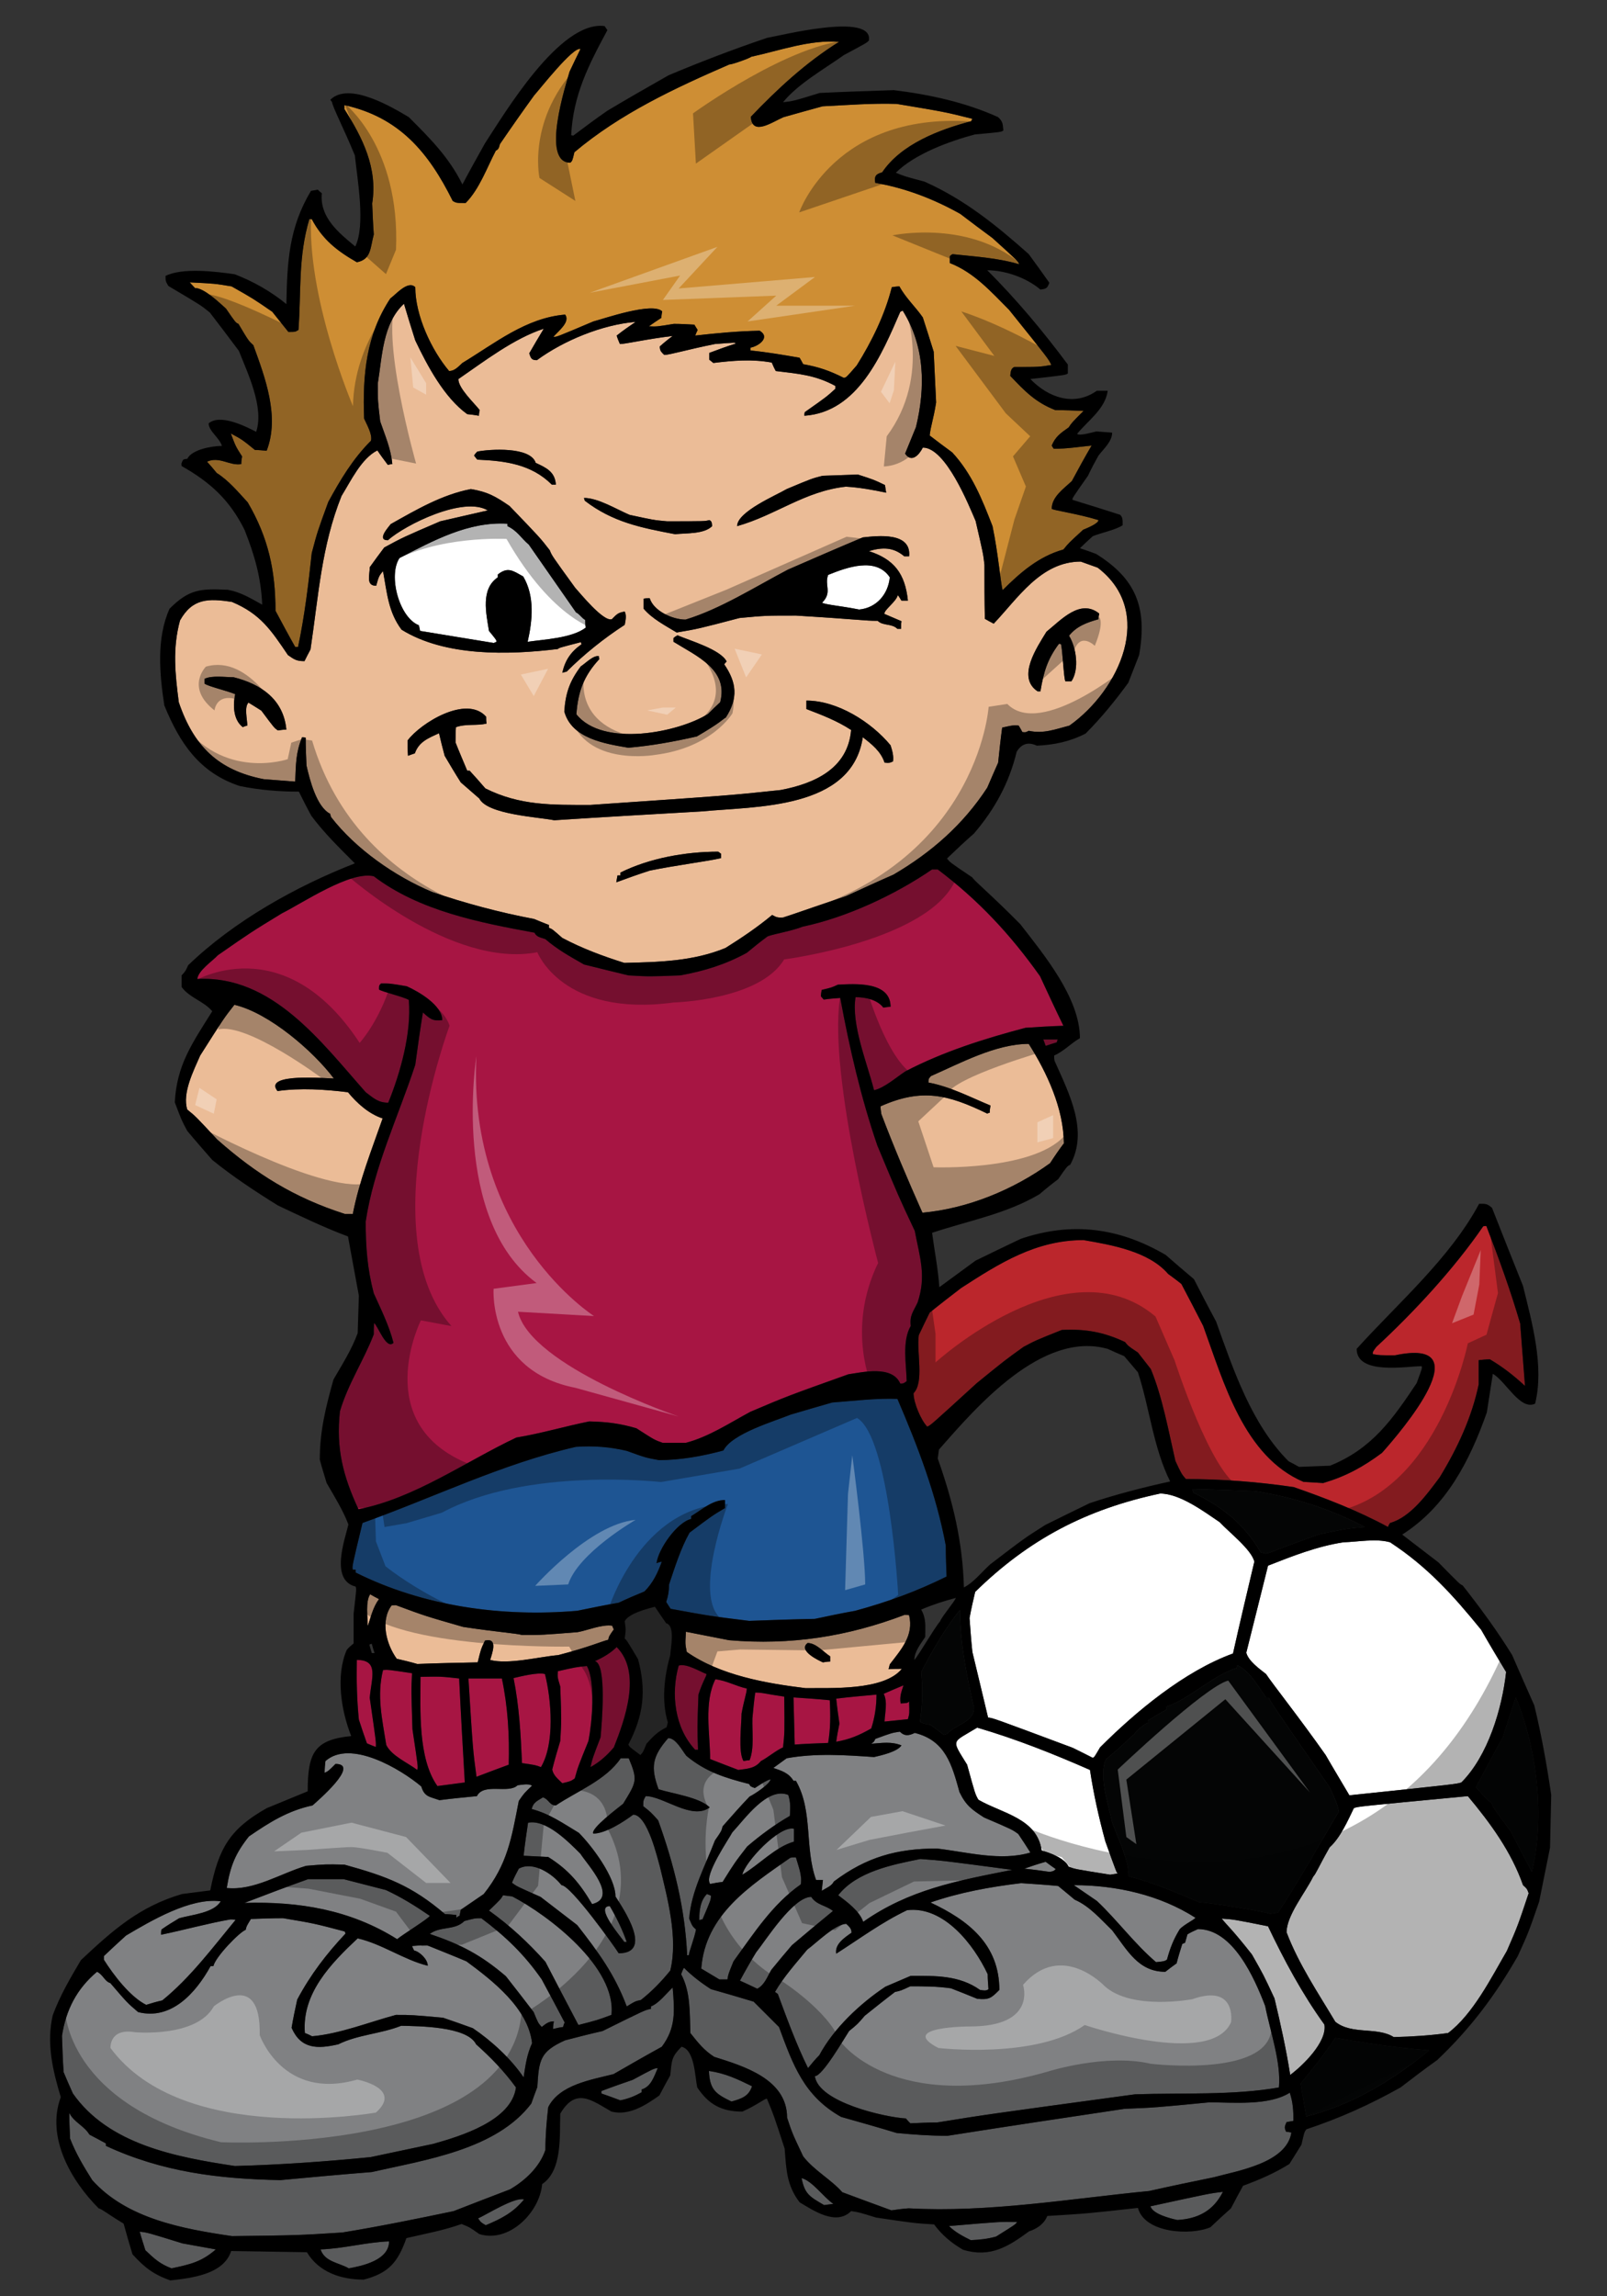 <?xml version="1.0" encoding="utf-8"?>
<!-- Generator: Adobe Illustrator 17.0.0, SVG Export Plug-In . SVG Version: 6.00 Build 0)  -->
<!DOCTYPE svg PUBLIC "-//W3C//DTD SVG 1.1//EN" "http://www.w3.org/Graphics/SVG/1.1/DTD/svg11.dtd">
<svg version="1.1" id="Layer_1" xmlns="http://www.w3.org/2000/svg" xmlns:xlink="http://www.w3.org/1999/xlink" x="0px" y="0px"
	 width="140px" height="200px" viewBox="0 0 140 200" style="enable-background:new 0 0 140 200;" xml:space="preserve">
<rect x="0" y="0" width="140" height="200" fill="#333333" stroke="none"/>
<path id="color9" style="fill:#808183;" d="M80.184,161.914c1.93,0.14,1.93,0.14,8.001,0.946c-4.808,0.948-8.983,1.72-12.984,4.528
	c-0.315-0.948-1.437-1.755-2.176-2.317C74.64,163.002,77.763,162.405,80.184,161.914z M78.394,150.824
	c-0.702,0.105-0.702,0.105-2.141,0.632c-0.105,0.245-0.105,0.245-0.351,0.421c0.981-0.07,1.721-0.21,2.634,0.14
	c-0.354,0.563-1.792,0.878-2.389,1.018c-2.526-0.175-5.087-0.351-7.615,0.106c-0.385,0.28-0.771,0.561-1.157,0.842
	c0.703,0.245,1.334,0.422,1.754,1.123c0.071,0,0.142,0,0.211,0c1.51,2.632,0.737,5.825,1.755,8.633c0.175,0,0.386,0,0.597,0
	c-0.034,0.316-0.07,0.632-0.105,0.947c0.386-0.245,0.877-0.421,1.054-0.807c2.843-2.142,5.509-2.877,8.982-2.877
	c2.668,0.314,5.546,1.122,8.143,0.35c-0.351-0.561-0.701-1.087-1.053-1.613c-0.527-0.387-0.527-0.387-2.982-1.439
	c-1.088-0.702-1.579-1.052-2.141-2.21c-0.668-2.422-1.23-4.493-3.896-5.159C79.131,151.209,78.781,151.209,78.394,150.824z
	 M63.374,172.406c0.071-0.456,0.071-0.456,0.528-1.579c1.789-2.457,3.368-4.948,5.86-6.702c0.14-0.773-0.211-1.58-0.422-2.352
	c-0.174,0-0.351,0-0.491,0.035c-3.509,2.456-7.405,4.948-7.756,9.65c0.527,0.315,1.053,0.631,1.58,0.947
	C62.884,172.406,63.128,172.406,63.374,172.406z M67.2,171.564c0.596-0.737,1.192-1.438,1.789-2.141
	c1.193-1.018,2.386-2.001,3.58-2.983c-0.666-0.526-1.402-0.491-1.896-1.227c-1.579,0-3.965,3.79-4.807,4.842
	c-0.491,0.808-0.948,1.614-1.403,2.458c0.491,0.21,0.982,0.455,1.509,0.7C66.603,172.898,66.849,172.161,67.2,171.564z
	 M70.393,180.127c0.316-0.386,0.631-0.772,0.982-1.122c1.265-2.353,3.545-4.493,5.755-5.967c0.738-0.315,1.475-0.632,2.212-0.948
	c2.106,0,4.212-0.069,6.036,1.229c0.246,0.036,0.563,0.106,0.737-0.069c-0.035-0.457-0.069-0.878-0.069-1.299
	c-1.195-2.561-3.827-5.966-7.019-5.579c-2.212,1.052-4.142,2.491-6.177,3.789c-0.143-0.842,0.736-1.404,1.333-1.825
	c0-0.385-0.211-0.525-0.457-0.771c-0.947,0-2.632,1.684-3.404,2.245c-0.983,1.193-2.036,2.352-2.807,3.684
	c0.069,0.035,0.14,0.105,0.246,0.176C68.569,175.846,69.374,178.056,70.393,180.127z M68.674,156.334
	c-1.826-0.737-3.791,2.105-4.878,3.263c-0.246,0.492-2.527,3.791-1.931,4.492c0.351-0.069,0.702-0.14,1.088-0.175
	c1.052-1.685,1.052-1.685,2.141-3.089c1.193-1.018,2.385-1.894,3.72-2.666C68.849,157.422,68.883,157.001,68.674,156.334z
	 M61.935,165.106c-0.14-0.069-0.246-0.104-0.35-0.14c-0.598,0.597-0.667,1.509-0.667,2.281c0.07-0.036,0.175-0.07,0.281-0.07
	C61.935,165.458,61.935,165.458,61.935,165.106z M69.165,159.281c-1.264-0.315-4.282,2.913-4.493,4.001
	c1.474-0.877,2.878-2.421,4.493-2.878C69.165,160.019,69.165,159.633,69.165,159.281z M51.583,165.844
	c2.316-0.562-0.387-3.404-1.019-4.387c-1.052-1.053-2.983-3.018-4.562-2.701c-0.141,0.946-0.281,1.895-0.387,2.877
	c0.702,0.035,1.404,0.07,2.141,0.105C49.547,162.86,50.53,164.055,51.583,165.844z M26.561,177.074
	c0.211,0.069,0.421,0.175,0.632,0.28c2.422-0.211,4.948-1.229,7.299-1.86c1.37,0,1.37,0,4.106,0.245
	c0.843,0.282,1.72,0.598,2.597,0.913c1.614,1.088,3.334,2.668,4.421,4.282c0.176-1.123,0.281-1.966,0.738-2.983
	c-0.351-3.053-3.439-5.439-5.72-7.124c-1.159-0.491-2.316-0.946-3.439-1.403c-0.457,0-0.877,0.034-1.299,0.07
	c0.036,0.105,0.106,0.245,0.176,0.387c0.491,0.104,1.193,0.77,1.193,1.332c-2.105-0.525-3.966-1.895-6.105-2.386
	C28.808,171.038,26.281,173.636,26.561,177.074z M37.44,166.861c-1.229-0.842-2.457-1.613-3.825-2.245
	c-1.229-0.315-2.456-0.633-3.684-0.948c-1.053,0-2.071,0-3.088,0c-1.86,0.667-3.72,1.369-5.545,2.071
	c4.738-0.142,9.23,0.597,13.3,3.158C35.054,168.511,37.44,167.038,37.44,166.861z M53.268,175.494
	c0.456-4.141-5.475-8.668-8.633-10.317c-0.281-0.034-0.561-0.07-0.808-0.105c-0.21,0.352-0.21,0.352-1.227,1.334
	c1.859,1.333,3.404,2.772,4.913,4.457c0.947,1.824,1.895,3.649,2.878,5.51C52.039,175.95,52.039,175.95,53.268,175.494z
	 M62.954,159.071c0.772-0.878,1.543-1.755,2.351-2.598c0.385-0.175,1.824-1.123,1.824-1.509c-0.456,0.176-0.456,0.176-1.368,0.771
	c-0.386-0.14-0.386-0.14-0.491-0.35c-2.071-0.527-3.79-1.054-5.475-2.457c-0.387-0.491-0.913-1.544-1.58-1.544
	c-1.404,1.614-1.544,2.526-0.842,4.457c1.228,0.386,3.58,0.701,4.457,1.579c-1.544,1.157-4.036-0.982-5.58-0.982
	c-0.211,0.386-0.211,0.386-0.211,0.877c0.667,0.526,0.667,0.526,1.298,1.229c1.369,3.789,2.352,7.721,2.527,11.756
	c0.035,0,0.07,0,0.14,0c0.036-0.352,0.491-1.474,0.632-2.245c-0.316-0.281-0.316-0.281-0.596-0.949
	c0.175-2.385,1.403-4.596,2.245-6.808C62.848,159.491,62.848,159.491,62.954,159.071z M49.056,176.547
	c0.036-0.14,0.07-0.279,0.141-0.385c-0.667-1.264-1.334-2.526-2.001-3.756c-1.509-2.176-3.158-3.755-5.264-5.334
	c-0.561,0-0.561,0-1.474,0.245c-0.843,0.843-2.07,0.421-3.018,1.123c2.702,0.912,4.457,1.825,6.633,3.686
	c0.807,1.018,1.613,2.07,2.42,3.124c0.386,0.946,0.386,0.946,0.702,1.297c0.351-0.279,0.597-0.491,1.053-0.491
	c-0.036,0.212-0.071,0.422-0.071,0.667C48.459,176.652,48.741,176.583,49.056,176.547z M55.83,174.196
	c0.982-0.771,1.789-1.614,2.562-2.562c0.702-2.843-0.246-6.316-0.912-9.09c-0.175-0.562-1.053-4.492-2.316-4.492
	c-0.843,0.632-2.421,1.649-3.475,1.649c-0.28-0.421,2.212-2.28,2.597-2.596c1.158-1.895,1.299-2.036,0.491-3.966
	c-0.246,0-0.491,0-0.702,0c-1.263,1.895-3.825,2.878-5.649,4.107c-0.563,0-0.597-0.527-1.124-0.703
	c-0.492,0.316-0.843,0.421-0.983,1.018c1.58,0.421,2.703,1.229,4.106,2.071c1.123,1.123,3.194,3.86,3.194,5.544
	c0.667,1.054,3.334,4.949,0.281,4.949c-0.317-0.527-4.177-5.932-4.984-5.932c-0.737-0.947-2.457-2.141-3.72-1.438
	c-0.21,0.386-0.421,0.807-0.597,1.227c0.422,0.317,0.422,0.317,2.492,1.23c1.053,0.807,2.106,1.613,3.194,2.456
	c1.86,2.386,3.263,4.281,4.316,7.089C55.338,174.301,55.338,174.301,55.83,174.196z M95.555,165.564
	c1.789,1.684,3.299,3.755,5.159,5.335c0.7-0.071,0.7-0.071,0.948-0.211c0.28-1.019,0.56-1.756,1.122-2.668
	c0.42-0.421,1.124-0.736,1.369-0.981c-3.124-2.001-6.915-2.844-10.6-2.844C94.221,164.65,94.889,165.106,95.555,165.564z
	 M54.601,169.143c-0.385-1.087-0.877-2.104-1.474-3.123c-1.369,0,1.019,2.736,1.264,3.123
	C54.461,169.143,54.531,169.143,54.601,169.143z M91.449,163.037c0.352-0.071,0.352-0.071,0.525-0.246
	c-0.314-0.211-0.597-0.422-0.876-0.632c-0.634,0.175-1.265,0.386-1.861,0.597C89.975,162.826,90.713,162.932,91.449,163.037z
	 M78.922,184.514c0.105,0.14,0.245,0.281,0.385,0.421c0.771-0.034,1.545-0.07,2.315-0.07c4.353-0.702,4.353-0.702,17.266-2.456
	c4.071-0.14,8.563,0.105,12.53-0.597c0.209-2.176-0.773-4.913-1.195-7.09c-0.945-2.456-2.806-6.702-5.86-6.702
	c-0.314,0.141-0.631,0.281-0.913,0.457c-0.068,0.245-0.138,0.491-0.209,0.736c-0.105,0.035-0.176,0.07-0.245,0.105
	c-0.177,0.563-0.351,1.122-0.491,1.684c-0.351,0.245-0.667,0.491-0.982,0.736c-2.352,0-3.299-1.858-4.634-3.614
	c-0.982-0.947-1.965-2.105-3.263-2.667c-0.491-0.421-0.982-0.808-1.439-1.193c-1.087-0.105-2.175-0.176-3.228-0.245
	c-2.667,0.316-5.369,0.807-7.896,1.684c3.297,1.545,6,3.649,6,7.615c-0.702,0.702-0.877,0.878-1.93,0.772
	c-0.773-0.315-1.544-0.632-2.283-0.912c-1.228-0.176-2.35-0.176-3.543-0.176c-0.842,0.387-0.842,0.387-1.333,0.491
	c-0.878,0.667-1.755,1.369-2.634,2.071c-0.631,0.736-0.631,0.736-1.367,1.333c-0.42,0.632-2.315,3.931-2.983,3.931
	C71.306,183.109,77.096,184.408,78.922,184.514z M63.726,183.039c0.877-0.245,1.509-0.456,1.79-1.333
	c-1.299-0.632-2.316-1.123-3.756-1.333C61.831,182.023,62.356,182.373,63.726,183.039z M26.667,162.511
	c1.685-0.142,1.685-0.142,3.334-0.105c3.685,1.018,5.861,1.824,8.774,4.315c0.315,0,0.631,0.036,0.982,0.071c0,0.069,0,0.14,0,0.246
	c0.07-0.071,0.175-0.142,0.281-0.177c0.035-0.176,0.07-0.351,0.104-0.525c0.667-0.457,1.334-0.913,2.001-1.369
	c2.07-2.598,2.421-4.844,3.053-8.106c0.457-0.667,0.457-0.667,1.159-1.334c-0.351-0.21-0.878-0.07-1.263-0.035
	c-0.772,0.773-2.948-0.245-3.545,0.948c-1.088,0.104-2.176,0.21-3.264,0.35c-0.877-0.315-1.299-0.279-1.579-1.192
	c-1.79-1.509-6.176-4.141-8.353-2.21c-0.035,0.314-0.07,0.665-0.07,1.018c0.316-0.141,0.316-0.141,0.948-0.772
	c2.211,0-1.614,3.264-2.001,3.615c-2.14,0.455-3.754,1.473-5.544,2.702c-1.193,1.508-1.613,2.561-1.93,4.491
	C22.14,164.686,24.42,163.177,26.667,162.511z M52.39,182.127c0,0.07,0,0.142,0,0.21c0.526,0.177,1.087,0.387,1.65,0.598
	c0.702-0.141,1.229-0.352,1.86-0.702c0-0.105,0-0.175,0-0.246c0.808-0.245,1.053-1.052,1.404-1.859
	c-0.351,0.035-0.351,0.035-2.176,1.018C54.215,181.461,53.302,181.776,52.39,182.127z M71.797,192.059
	c0.246-0.035,0.525-0.07,0.808-0.105c-0.842-0.561-1.826-2-2.773-2.246C70.113,191.111,70.533,191.322,71.797,192.059z
	 M102.573,193.356c1.755-0.104,3.123-0.771,3.965-2.455c-1.157,0.14-1.157,0.14-6.314,1.263
	C100.433,192.831,101.907,193.217,102.573,193.356z M82.676,193.884c0.527,0.526,1.192,0.877,1.895,1.228
	c0.774-0.035,1.476-0.105,2.212-0.315c1.685-1.053,1.685-1.053,1.824-1.264C87.202,193.497,87.202,193.497,82.676,193.884z
	 M12.173,194.375c0.14,0.526,0.316,1.054,0.491,1.613c0.772,0.737,1.263,1.194,2.281,1.58c1.65-0.352,2.597-0.562,3.86-1.649
	c-0.982-0.176-1.965-0.351-2.913-0.526C12.84,194.445,12.84,194.445,12.173,194.375z M41.652,193.217
	c0.246,0.351,0.246,0.351,0.667,0.597c1.333-0.562,2.386-1.088,3.334-2.246C44.88,191.322,42.424,192.865,41.652,193.217z
	 M20.456,188.655c3.965-0.105,7.896-0.387,11.826-0.773c1.825-0.387,3.65-0.772,5.476-1.158c2.351-0.667,6.808-2,7.193-4.913
	c-1.052-1.438-2.141-2.561-3.474-3.756c-0.772-1.578-5.054-1.578-6.528-1.613c-1.754,0.701-3.789,0.771-5.475,1.613
	c-1.824,0.421-3.264,0.421-4.071-1.438c0.14-0.843,0.316-1.65,0.491-2.457c1.158-2.177,2.562-4.001,4.212-5.755
	c-0.035-0.071-0.07-0.141-0.07-0.176c-2.667-0.702-2.667-0.702-5.37-1.158c-0.947,0-1.894,0.034-2.807,0.07
	c-0.386,0.632-0.386,0.632-0.456,0.947c-0.527,0.176-2.667,2.386-2.809,3.158c-0.104,0-0.174,0-0.246,0
	c-1.297,2.352-3.439,4.737-6.316,4.002c-0.947-0.808-0.947-0.808-2.421-2.527c-0.492-0.141-0.632-0.738-1.159-0.983
	c-1.754,1.474-2.702,3.299-3.053,5.58c0.035,1.053,0.07,2.106,0.14,3.158c0.246,0.597,0.526,1.229,0.808,1.859
	C9.471,186.795,15.367,187.883,20.456,188.655z M12.735,174.617c0.456-0.141,0.913-0.28,1.404-0.387
	c2.457-1.999,4.387-4.596,6.387-7.019c-0.175-0.034-0.315-0.034-0.456-0.034c-2,0.351-4.001,0.912-6.037,1.333
	c0-0.176,0-0.315,0.035-0.455c0.492-0.352,1.019-0.667,1.544-0.983c1.124-0.315,3.019-0.457,3.615-1.475
	c-2.632-0.35-6.107,1.72-8.247,2.983c-0.668,0.597-1.299,1.194-1.931,1.79c0,0.105,0,0.21,0,0.316
	C9.892,172.02,11.332,173.915,12.735,174.617z M112.681,184.725c0-0.913-0.035-1.58-0.315-2.456
	c-1.826,1.157-4.948,0.841-7.019,0.841c-4.74,0.457-4.74,0.457-7.37,0.563c-5.159,0.771-10.317,1.544-15.441,2.352
	c-1.473,0-2.948-0.106-4.421-0.246c-1.615-0.492-3.229-0.948-4.844-1.404c-3.229-1.824-4.176-4.492-5.404-7.826
	c-0.738-0.736-1.474-1.473-2.211-2.21c-1.263-0.387-2.492-0.737-3.72-1.088c-0.876-0.563-1.649-1.159-2.351-1.86
	c-0.105,0.176-0.176,0.351-0.246,0.561c0.842,1.544,0.736,3.404,0.807,5.124c0.702,0.877,1.159,1.474,2.071,2.07
	c2.562,0.808,6.353,1.93,6.353,5.299c0.455,1.369,0.455,1.369,1.402,3.369c0.949,1.229,2.458,2.035,3.405,3.123
	c1.404,0.525,2.843,1.053,4.281,1.579c0.491-0.07,0.982-0.141,1.51-0.175c6.948,0.386,14.072-0.843,20.949-1.51
	c1.86-0.421,3.721-0.807,5.616-1.193c2.035-0.561,6.352-1.228,6.771-3.895c-0.175-0.035-0.314-0.071-0.455-0.071
	c-0.176-0.35-0.14-0.455,0.035-0.842C112.258,184.795,112.469,184.759,112.681,184.725z M30.387,197.568
	c1.158-0.21,3.509-0.702,3.509-2.352c-1.965,0.07-3.966,0.632-5.967,0.702C28.281,197.007,29.545,197.077,30.387,197.568z
	 M56.707,174.758c0,0.069,0,0.141,0,0.21c-0.526,0.106-0.526,0.106-4.211,1.931c-1.088,0.245-2.176,0.526-3.264,0.808
	c-2.176,0.981-2.281,1.684-2.421,4.07c-0.175,0.456-0.351,0.947-0.526,1.438c-3.054,4.036-9.3,4.914-13.897,5.966
	c-2.667,0.211-5.334,0.456-7.966,0.703c-5.369-0.105-10.282-0.703-15.195-2.984c0-0.069,0-0.14,0-0.211
	c-0.491-0.279-0.982-0.525-1.438-0.771c-0.457-0.772-1.333-1.053-1.754-1.895c0,0.736,0.035,1.475,0.07,2.246
	c0.525,1.333,1.158,2.387,1.93,3.615c3.018,3.368,7.896,4.246,12.178,4.877c5.755-0.07,5.755-0.07,9.615-0.315
	c3.228-0.526,6.492-1.193,9.686-1.86c1.614-0.632,3.264-1.263,4.913-1.895c1.334-0.772,2.597-1.966,3.088-3.439
	c0-1.264,0.105-2.492,0.245-3.72c0.983-1.966,3.755-2.387,5.686-2.878c1.403-0.808,2.807-1.614,4.211-2.387
	c1.228-1.648,1.123-3.088,0.946-5.159C58.005,173.67,57.409,174.477,56.707,174.758z"/>
<path id="color8" style="fill:#A71543;" d="M72.148,151.807c-0.982,0.035-1.966,0.07-2.914,0.141
	c-0.035-1.369-0.069-2.737-0.105-4.106c1.053,0.07,2.106,0.141,3.159,0.246C72.359,149.385,72.359,150.509,72.148,151.807z
	 M76.99,147.525c0.351,0.736,0.106,1.614,0.07,2.421c0.668-0.069,1.333-0.14,2.035-0.21c0.141-0.491,0.141-0.491,0.105-1.544
	c-0.14,0.14-0.14,0.14-0.736,0.175c-0.105-0.632,0.071-1.018,0.245-1.578C78.114,147.034,77.552,147.28,76.99,147.525z
	 M51.829,144.683c1.053,0.245,0.596,5.475,0.491,6.633c-0.702,1.825-0.702,1.825-0.877,2.597c0.772-0.421,1.439-1.018,2.035-1.72
	c0.948-2.386,2.458-6.527,0.247-8.737C53.198,143.98,52.53,144.367,51.829,144.683z M59.128,145.069
	c-0.702,2.456-0.35,5.439,1.438,7.334c0.071,0,0.141,0,0.247,0c-0.071-1.895-0.071-1.895,0.035-4.808
	c0.386-1.193,0.702-1.579,0.702-1.79C60.917,145.561,59.795,144.858,59.128,145.069z M36.634,146.052
	c0,2.807-0.247,7.089,1.473,9.51c0.772-0.105,1.58-0.211,2.386-0.315c-0.175-3.019-0.351-6.036-0.491-9.055
	C38.423,146.017,38.423,146.017,36.634,146.052z M65.059,147.069c-0.948-0.211-1.79-0.701-2.737-0.807
	c-1.018,2.035-0.457,4.773-0.457,6.947c0.808,0.316,1.614,0.632,2.457,0.948c0.737-0.106,1.438-0.106,1.965-0.771
	c0.561-0.282,1.297-0.913,1.93-1.194c0.14-1.298,0.14-1.298,0.105-4.421c-1.72-0.246-1.826-0.352-2.528-0.352
	c-0.105,0.737-0.175,1.475-0.246,2.246c-0.034,1.158,0.176,2.597-0.245,3.649c-0.176,0-0.351,0.036-0.527,0.071
	c-0.491-0.773-0.175-3.195-0.175-4.142C64.848,147.946,65.059,147.42,65.059,147.069z M31.088,144.577
	c-0.035,1.755,0,3.439,0.175,5.194c0.211,0.667,0.456,1.369,0.702,2.07c0.246,0.105,0.492,0.211,0.772,0.316
	c0.036-0.387,0.036-0.387-0.526-4.281C32.353,146.157,33.053,144.577,31.088,144.577z M40.81,146.191
	c0.386,6.212,0.386,6.212,0.702,8.563c0.912-0.35,1.859-0.702,2.808-1.053c0.07-2.526-0.071-5.018-0.597-7.51
	C42.739,146.191,41.756,146.191,40.81,146.191z M33.37,145.455c-0.562,2.246-0.071,4.281,0.28,6.526
	c0.457,0.948,1.861,1.545,2.703,2.177c0.07-0.28,0.07-0.28-0.421-3.545c-0.105-3.404-0.105-3.404-0.036-4.878
	C33.791,145.419,33.791,145.419,33.37,145.455z M75.902,150.544c0.317-0.983,0.456-1.966,0.456-2.948
	c-1.192,0.105-2.352,0.211-3.508,0.351c0.068,0.702,0.174,1.438,0.279,2.177c-0.105,0.526-0.211,1.052-0.279,1.578
	C74.043,151.491,74.849,151.141,75.902,150.544z M47.126,153.912c1.228-2.07,0.912-5.86,0.351-8.106
	c-0.598-0.176-2.141,0.211-2.737,0.352c0.491,2.421,0.631,4.947,0.736,7.404C46.67,153.736,46.67,153.736,47.126,153.912z
	 M48.108,154.123c0.106,0.526,0.491,0.807,0.878,1.193c0.736-0.176,0.736-0.176,1.087-0.421c0.281-1.018,0.281-1.018,1.193-3.264
	c0.316-1.614,0.632-5.159-0.14-6.528c-0.982,0.105-0.982,0.105-2.527,0.457c-0.035,0.525-0.035,0.525,0.211,1.333
	c0.105,2.913,0.105,2.913,0,4.738C48.565,152.439,48.319,153.28,48.108,154.123z"/>
<path id="color7" style="fill:#1E5593;" d="M30.983,136.962c0-0.104,0-0.176,0-0.246c-0.105,0-0.175,0-0.246,0
	c-0.07-0.279-0.07-0.279,0.843-4.07c6.177-2.21,12.177-5.159,18.599-6.632c1.509-0.105,2.947,0,4.421,0.351
	c1.65,0.596,1.65,0.596,2.809,0.807c1.859,0,3.825-0.351,5.615-0.842c0.736-1.474,4.492-2.562,5.859-3.123
	c1.193-0.352,2.386-0.702,3.614-1.053c1.897-0.141,3.793-0.386,5.686-0.316c1.79,4.177,3.37,8.282,4.213,12.774
	c0,0.876,0.034,1.789,0.069,2.701c-2.632,1.299-5.124,2.212-7.967,2.983c-1.193,0.211-2.35,0.457-3.508,0.703
	c-1.93,0.034-3.826,0.105-5.72,0.174c-3.405-0.42-3.405-0.42-6.844-1.052c-0.14-0.211-0.28-0.421-0.386-0.597
	c0.176-0.526,0.246-0.948,0.246-1.51c0.492-1.474,1.018-3.158,1.79-4.526c1.965-1.475,1.965-1.475,3.088-2.141
	c0-0.246,0-0.491,0-0.701c-1.123,0-2,0.841-2.947,1.402c0,0.07,0,0.141,0,0.246c-1.229,0.281-2.878,2.632-3.018,3.86
	c0.14-0.07,0.281-0.105,0.457-0.14c-0.351,0.982-0.773,1.859-1.51,2.596c-0.772,0.316-1.509,0.632-2.245,0.982
	c-1.229,0.211-2.422,0.456-3.615,0.702C43.723,140.857,36.878,139.91,30.983,136.962z"/>
<path id="color6" style="fill:#A71543;" d="M31.229,131.453c-1.334-2.878-1.965-5.265-1.614-8.528
	c0.701-2.386,2.069-4.421,2.947-6.703c0-0.351,0-0.666,0.035-0.982c0.351,0.279,1.052,2.351,1.685,1.719
	c-0.386-1.509-1.088-2.913-1.72-4.316c-0.562-2.141-0.702-4.036-0.702-6.247c0.702-4.702,2.843-9.158,4.317-13.65
	c0.21-1.544,0.421-3.053,0.667-4.563c0.632,0.562,0.842,0.772,1.685,0.667c0-1.298-2.071-2.492-3.089-2.947
	c-1.438-0.246-1.438-0.246-2.245-0.246c-0.175,0.175-0.175,0.175-0.175,0.526c0.175,0.175,2.141,0.631,2.596,0.912
	c0.247,2.878-0.737,6.352-1.79,8.949c-0.877,0-1.263-0.386-1.965-0.912C28,90.78,23.719,84.919,17.191,85.27
	c0.07-0.736,1.299-1.544,1.79-2.07c2.878-2,2.878-2,5.58-3.65c1.825-0.912,5.966-3.719,8.001-3.228
	c3.966,3.018,9.229,4.036,14.002,4.914c0.175,0.385,0.562,0.421,0.948,0.561c1.053,0.912,2.141,1.509,3.369,2.21
	c1.263,0.316,2.562,0.632,3.86,0.948c1.824,0.105,1.824,0.105,4.527,0c2.105-0.386,3.931-0.948,5.79-1.965
	c0.596-0.491,1.193-0.982,1.824-1.438c0.562-0.211,2.071-0.457,3.053-0.842c3.827-0.808,8.037-2.772,11.266-4.983
	c0.14,0,0.314,0,0.491,0c3.545,2.668,6.352,5.685,8.914,9.299c0.665,1.439,1.333,2.878,2.035,4.317
	c-1.122,0.035-2.212,0.105-3.3,0.176c-3.579,0.947-7.158,2.07-10.458,3.79c-0.808,0.526-1.824,1.439-2.737,1.649
	c-0.597-2.352-1.999-5.72-1.613-8.106c0.843,0,1.896,0.21,2.421,0.912c0.211-0.035,0.422-0.07,0.631-0.07
	c0-2.246-3.122-2.001-4.596-1.93c-0.527,0.246-0.527,0.246-1.404,0.456c-0.034,0.175-0.068,0.351-0.068,0.562
	c0.068,0.07,0.14,0.175,0.245,0.28c0.454-0.07,0.945-0.105,1.438-0.14c0.806,4.352,1.788,8.633,3.229,12.844
	c1.858,4.457,1.858,4.457,3.263,7.439c0.457,2.387,1.019,3.931,0.246,6.246c-0.386,0.808-0.702,1.123-0.597,2.035
	c-0.771,1.334-0.386,3.335-0.352,4.809c-0.28,0.211-0.28,0.211-0.561,0.211c-0.7-1.614-3.298-0.982-4.525-0.807
	c-5.3,1.893-5.3,1.893-8.529,3.263c-1.824,0.983-3.615,2.176-5.615,2.702c-0.702,0-1.369,0-2.035,0
	c-0.702-0.246-0.702-0.246-2.282-1.264c-1.439-0.421-2.561-0.562-4.105-0.597c-2.106,0.422-4.211,1.054-6.352,1.404
	C40.529,127.312,36.107,130.505,31.229,131.453z M91.099,91.095c0.316-0.105,0.631-0.21,0.981-0.315
	c0-0.105,0.035-0.176,0.071-0.246c-0.422,0-0.842,0-1.264,0C90.958,90.71,91.027,90.885,91.099,91.095z"/>
<path id="color5" style="fill:#BB262C;" d="M80.991,114.327c0.913-0.737,1.824-1.439,2.737-2.141
	c3.368-2.176,6.527-4.177,10.669-4.177c2.455,0.422,5.684,0.983,7.37,2.947c0.386,0.282,0.771,0.563,1.156,0.879
	c0.633,1.192,1.265,2.421,1.896,3.648c1.79,4.914,3.545,11.37,8.737,13.582c0.563,0.034,1.124,0.07,1.721,0.105
	c2.001-0.597,3.474-1.404,5.124-2.632c1.684-1.896,8.737-10.107,1.122-8.493c-1.333,0-1.333,0-1.93-0.105
	c0-0.211,0-0.211,0.316-0.632c3.263-3.018,6.773-6.808,9.3-10.492c0.07-0.035,0.174-0.035,0.279-0.035
	c1.088,2.808,2.106,5.615,2.948,8.492c0.141,1.79,0.28,3.615,0.421,5.44c-0.982-0.913-1.931-1.65-3.053-2.316
	c-0.351,0-0.667,0.034-0.981,0.07c0,0.701,0,1.402,0,2.104c-0.599,2.879-1.861,5.58-3.405,8.107
	c-1.053,1.404-2.526,3.475-4.315,3.966c-0.071,0.106-0.141,0.21-0.177,0.352c-2.666-1.439-5.403-2.492-8.212-3.474
	c-3.123-0.457-6.246-0.702-9.403-0.702c-0.388-0.456-0.388-0.456-0.913-1.58c-0.597-2.597-1.124-5.545-2.141-8.001
	c-0.388-0.491-0.773-0.982-1.124-1.439c-0.842-0.561-0.842-0.561-1.122-0.912c-1.861-0.877-3.474-1.158-5.511-1.052
	c-2.281,0.912-2.281,0.912-3.332,1.473c-1.615,1.159-1.615,1.159-4.073,3.158c-3.999,3.65-3.999,3.65-4.315,3.791
	c-0.525-0.527-1.193-2.071-1.193-2.913c0.947-0.947,0.246-3.615,0.457-5.054C80.36,115.625,80.675,114.959,80.991,114.327z"/>
<path id="color4" style="fill:#EBBC97;" d="M89.623,90.92c1.581,2.492,3.054,5.65,3.054,8.669c-0.422,0.561-0.808,1.123-1.193,1.72
	c-3.193,2.315-7.193,3.964-11.123,4.315c-1.265-2.842-2.492-5.72-3.58-8.598c-0.036-0.246-0.07-0.457-0.07-0.668
	c3.613-1.613,5.895-1.018,9.299,0.632c0.071-0.034,0.143-0.07,0.212-0.07c0-0.211,0.034-0.421,0.07-0.632
	c-1.791-0.737-3.51-1.649-5.405-2c0-0.316,0-0.316,0.211-0.562C83.657,92.604,86.746,90.92,89.623,90.92z M52.987,142.823
	c0.07-0.315,0.07-0.315,0.491-0.912c-0.07-0.105-0.105-0.211-0.14-0.316c-0.877-0.141-2.21,0.422-3.018,0.562
	c-3.088,0.246-3.088,0.246-4.843,0.246c-0.456-0.141-2.106-0.246-5.124-0.702c-3.299-0.947-3.299-0.947-5.861-1.895
	c-0.14,0-0.28,0-0.386,0.035c-0.983,1.333-0.457,3.369,0.457,4.633c0.597,0.14,1.193,0.28,1.79,0.455
	c1.754-0.069,3.51-0.105,5.264-0.14c0.281-1.157,0.281-1.157,0.632-1.896c1.193-0.28,0.596,1.159,0.456,1.685
	c1.58,0.422,4.281-0.28,5.931-0.421C51.338,143.455,52.39,142.963,52.987,142.823z M30.316,95.131c-2-0.246-4.14-0.386-6.141-0.105
	c-1.298-1.614,4.352-1.088,4.914-1.088c-1.79-2.386-5.65-5.72-8.668-6.422c-0.912,1.159-0.912,1.159-2.983,4.422
	c-0.561,1.298-1.579,3.264-1.123,4.702c0.738,0.598,0.738,0.598,2.597,2.598c3.404,3.019,6.738,5.088,11.125,6.492
	c0.21,0,0.456,0,0.701,0c0.562-2.878,1.615-5.51,2.597-8.317C32.141,97.026,31.088,96.079,30.316,95.131z M79.201,140.683
	c0.42,1.754-0.665,2.948-1.684,4.281c-0.037,0.14-0.071,0.281-0.105,0.421c0.385-0.035,0.771-0.035,1.158-0.035
	c-1.58,1.931-6.211,1.649-8.388,1.685c-3.475-0.422-7.439-1.123-10.352-3.158c-0.14-0.702-0.14-0.702-0.07-1.755
	c1.228,0.245,2.492,0.491,3.755,0.736c5.369,0.457,10.317-0.315,15.302-2.211C78.922,140.646,79.062,140.646,79.201,140.683z
	 M72.322,144.262c-0.596-0.386-1.228-1.159-1.964-1.159c-0.878,0.668,1.017,1.546,1.333,1.686c0.211-0.035,0.42-0.07,0.631-0.07
	C72.322,144.543,72.322,144.401,72.322,144.262z M37.651,77.69c-3.264-1.369-6.669-3.755-8.809-6.528
	c-0.035-0.104-0.071-0.21-0.071-0.28c-1.193-0.597-1.79-2.983-2.07-4.211c-0.036-0.807-0.07-1.614-0.07-2.421
	c-0.105-0.035-0.211-0.035-0.317-0.035c-0.561,1.403-0.526,2.351-0.596,3.86c-0.912-0.071-1.824-0.141-2.737-0.211
	c-3.965-0.772-6.106-2.877-7.404-6.703c-0.316-2.456-0.561-4.667,0.106-7.123c1.087-1.931,2.456-1.931,4.527-1.614
	c2.492,1.052,3.404,2.456,4.878,4.632c0.561,0.386,0.737,0.526,1.439,0.526c0.175-0.351,0.351-0.701,0.525-1.018
	c0.702-4.703,0.948-8.984,2.703-13.37c0.807-1.298,1.72-3.264,3.123-3.966c0.281,0.421,0.597,0.842,0.913,1.263
	c0.105-0.035,0.246-0.07,0.386-0.07c-0.106-1.299-0.631-2.492-1.053-3.72c-0.21-1.755-0.21-1.755-0.21-3.299
	c0.385-2.351,0.421-5.229,2.281-6.948c0.316,1.052,0.632,2.106,0.983,3.193c1.053,2.211,2.526,4.983,4.527,6.422
	c0.316,0.035,0.667,0.07,1.018,0.14c0-0.175,0.035-0.35,0.07-0.491c-0.491-0.632-1.86-1.896-1.86-2.702
	c2.246-1.544,4.843-3.544,7.44-4.387c-0.421,0.702-0.842,1.403-1.263,2.141c0.14,0.457,0.21,0.597,0.667,0.597
	c2.351-1.72,5.685-3.088,8.598-3.334c-0.561,0.387-1.124,0.772-1.649,1.193c0.07,0.246,0.176,0.491,0.28,0.736
	c0.491,0,2.457-0.456,4.597-0.701c-0.385,0.281-0.772,0.597-1.122,0.912c0,0.387,0.14,0.491,0.386,0.737
	c0.491,0,1.965-0.456,4.421-0.948c1.791-0.14,1.791-0.14,1.791-0.034c-0.772,0.245-1.545,0.526-2.282,0.806c0,0.176,0,0.387,0,0.597
	c0.105,0.071,0.211,0.176,0.351,0.281c1.72-0.21,3.37-0.351,5.088-0.036c0.105,0.247,0.211,0.492,0.351,0.738
	c2.035,0.245,3.439,0.351,5.194,1.298c0,0.07,0,0.14,0,0.246c-0.773,0.702-0.773,0.702-2.666,2.035
	c-0.036,0.105-0.036,0.211-0.036,0.315c4.667-0.315,6.739-5.333,8.352-9.054c0.07-0.035,0.142-0.07,0.211-0.104
	c1.932,3.087,2.001,6.667,1.158,10.142c-0.316,0.772-0.631,1.544-0.947,2.316c0.562,0.842,1.228,0.105,1.544-0.527
	c2.001,0,4.002,5.018,4.598,6.387c0.666,2.878,0.666,2.878,0.771,3.825c0,1.544,0,3.124,0.034,4.702
	c0.248,0.141,0.493,0.281,0.773,0.422c2.106-2.212,4.106-5.406,7.581-5.406c0.491,0.176,0.981,0.352,1.473,0.526
	c5.053,3.861,1.896,10.669-2.457,13.758c-1.228,0.315-2.244,0.736-3.545,0.455c-0.28,0.141-0.28,0.141-0.56,0.106
	c-0.105-0.21-0.212-0.386-0.317-0.561c-0.527-0.071-0.911,0.07-1.438,0.175c-0.14,1.017-0.245,2.035-0.351,3.053
	c-0.314,0.702-0.631,1.439-0.948,2.175c-2.104,3.229-4.878,5.65-8.177,7.581c-1.368,0.597-2.737,1.228-4.105,1.86
	c-1.86,0.632-3.719,1.263-5.544,1.895C67.656,79.9,67.656,79.9,67.27,79.69c-1.263,1.052-2.667,2-4.07,2.877
	c-2.807,1.158-5.79,1.228-8.809,1.298c-1.895-0.596-3.684-1.264-5.404-2.176c-0.878-0.772-0.878-0.772-1.158-0.878
	c0-0.104,0-0.174,0-0.246c-0.457-0.175-0.878-0.351-1.299-0.526C43.547,79.479,40.529,78.673,37.651,77.69z M90.396,60.214
	c0.068,0,0.14,0,0.245,0c0.282-1.685,0.597-2.773,1.613-4.142c0.036,0,0.105,0,0.177,0.036c0.14,0.491,0.245,3.053,0.386,3.229
	c0.176,0,0.351,0,0.527,0c0.702-1.053,0.42-2.949-0.211-3.966c0.667-0.842,1.578-1.157,2.563-1.438c0-0.175,0.034-0.351,0.069-0.491
	c-1.65-1.334-3.334,0.561-4.597,1.579C90.361,56.353,88.535,58.985,90.396,60.214z M24.947,63.548
	c-0.245-2.633-2.211-3.966-4.597-4.563c-0.738,0-1.896-0.176-2.526,0.14c0,0.141,0,0.281,0,0.421
	c0.35,0.246,1.894,0.597,2.667,0.913c-0.21,0.947-0.176,2.245,0.667,2.877c0.104-0.07,0.246-0.105,0.385-0.14
	c0-0.562-0.281-1.615,0.105-2.001c0.351,0.21,0.737,0.456,1.124,0.702c1.123,1.509,1.123,1.509,1.438,1.72
	C24.456,63.582,24.702,63.548,24.947,63.548z M62.813,74.356c-0.105-0.07-0.175-0.14-0.245-0.176c-2.843,0-6.002,0.563-8.528,1.825
	c0,0.07,0,0.14,0,0.246c-0.105,0-0.175,0-0.246,0c-0.035,0.176-0.07,0.386-0.105,0.597c0.948-0.351,1.93-0.702,2.913-1.018
	c2.21-0.457,5.018-0.808,6.211-1.087C62.813,74.602,62.813,74.461,62.813,74.356z M64.217,45.825
	c3.368-0.948,5.896-3.053,9.476-3.439c1.193,0.07,2.35,0.281,3.509,0.527c-0.035-0.246-0.071-0.457-0.105-0.667
	c-0.948-0.457-0.948-0.457-2.353-0.913c-1.051,0.035-2.069,0.071-3.086,0.106c-0.948,0.245-0.948,0.245-3.125,1.158
	C67.656,43.123,64.217,44.562,64.217,45.825z M59.724,53.966c-1.123,0-2.771-0.737-3.122-1.86c-0.176,0-0.351,0-0.527,0.036
	c0,0.281,0,0.561,0,0.877c0.737,0.876,1.896,1.473,2.877,2.07c1.861-0.316,1.861-0.316,5.475-1.263
	c2.246-0.21,2.246-0.21,4.913-0.21c5.755,0.35,5.896,0.456,7.124,0.456c0.457,0.457,1.228,0.211,1.719,0.702
	c0.105,0,0.211,0,0.316,0c0-0.246,0-0.455,0.037-0.667c-0.493-0.211-0.984-0.421-1.476-0.632c-0.105-0.315,1.017-1.052,1.159-1.649
	c0.105,0.14,0.209,0.316,0.316,0.491c0.174,0,0.349,0,0.56,0c-0.245-2.386-1.228-3.615-3.402-4.316
	c1.19-0.352,2.139-0.352,3.088,0.455c0.141,0,0.28,0,0.42,0c0.211-2.141-2.737-1.789-4.035-1.649
	c-2.176,0.913-4.351,1.859-6.528,2.808C65.831,51.089,62.743,53.054,59.724,53.966z M50.215,62.213c0.14-1.999,0.667-3.368,2-4.808
	c-0.034-0.105-0.034-0.176-0.034-0.246c-0.457-0.14-1.229,0.667-1.58,0.877c-0.982,1.299-1.333,2.352-1.439,3.931
	c0.632,2.351,3.509,2.807,5.58,3.158c2.035-0.176,3.965-0.527,5.966-0.983c2.105-1.228,2.21-1.474,2.526-1.649
	c1.088-1.684,0.947-3.053-0.14-4.632c0.07-0.105,0.14-0.176,0.211-0.246c-0.526-1.053-3.229-1.825-4.281-2.281
	c-0.141,0.07-0.246,0.14-0.351,0.246c0,0.105,0,0.21,0,0.315c2.035,1.263,4.807,2.422,4.07,5.264
	c-0.351,0.317-0.702,0.667-1.053,1.019C59.128,63.794,52.53,65.127,50.215,62.213z M50.881,43.369c0,0.07,0.036,0.14,0.07,0.246
	c2.421,1.859,4.878,2.351,7.861,2.913c1.018-0.105,2.526,0,3.229-0.702c-0.035-0.246,0-0.421-0.246-0.526
	c-0.385,0.105-0.385,0.105-3.684,0.105c-1.158-0.105-1.158-0.105-3.264-0.562C53.688,44.351,52.109,43.369,50.881,43.369z
	 M41.301,39.684c0.07,0.104,0.176,0.21,0.281,0.35c2.42,0.105,4.702,0.387,6.492,2.176c0.104,0,0.21,0,0.351,0
	c-0.071-1.123-0.843-1.474-1.755-1.896c-0.456-1.438-4.036-1.193-5.088-0.982C41.477,39.439,41.371,39.544,41.301,39.684z
	 M34.984,54.844c3.791,2.352,9.3,2.211,13.616,1.684c0.105-0.104,0.105-0.104,2-0.595c0,0.034,0.036,0.104,0.07,0.175
	c-0.948,0.667-1.439,1.403-1.684,2.491c0.105-0.035,0.245-0.07,0.385-0.104c1.51-1.509,3.264-2.913,5.054-4.071
	c0.07-0.386,0.175-0.807,0-1.158c-0.597,0.106-0.667,0.21-1.123,0.667c-0.737,0.246-2.772-2.281-3.193-2.737
	c-2.035-2.807-2.035-2.807-2.211-3.264c-0.843-1.088-0.843-1.088-3.509-3.86c-1.229-0.842-1.895-1.228-3.369-1.474
	c-2.526,0.491-4.737,1.79-6.983,3.053c-0.176,0.246-1.263,1.404-0.246,1.404c1.544-1.369,6.598-3.86,8.703-2.597
	c-1.404,0.315-2.773,0.631-4.142,0.948c-3.263,1.403-3.263,1.403-4.878,2.281c-0.421,0.562-0.841,1.123-1.263,1.72
	c0,0.702-0.351,1.614,0.562,1.614c0.175-0.561,0.175-0.842,0.597-1.263C33.721,51.651,33.826,53.3,34.984,54.844z M38.248,63.863
	c0.14,0.631,0.315,1.299,0.491,1.965c0.456,0.772,0.912,1.544,1.403,2.316c0.527,0.456,1.053,0.912,1.614,1.403
	c0.702,1.404,5.159,1.614,6.528,1.895c4.281-0.281,8.563-0.526,12.879-0.772c4.668-0.457,13.055-0.14,14.003-6.457
	c0.772,0.597,1.578,1.228,1.895,2.21c0.42,0.035,0.42,0.035,0.736-0.105c0.071-0.491-0.068-0.947-0.211-1.404
	c-1.684-2.035-4.63-3.895-7.333-3.895c0,0.246,0,0.491,0,0.737c1.368,0.526,2.666,1.018,3.896,1.824
	c-0.281,3.37-3.193,4.668-6.142,5.229c-4.281,0.457-4.281,0.457-16.564,1.298c-3.368,0-6.141,0.07-9.16-1.439
	c-0.456-0.526-0.912-1.052-1.369-1.543c-0.07,0-0.14,0-0.21,0c-0.351-0.843-0.702-1.649-1.018-2.457c0-0.456,0-0.912,0.035-1.333
	c0.877-0.316,1.825-0.105,2.667-0.316c-0.036-0.211-0.036-0.422-0.036-0.596c-1.719-1.931-5.719,0.561-6.842,2.069
	c0,0.421,0,0.878,0.035,1.335c0.175-0.07,0.386-0.14,0.596-0.211C36.493,64.6,37.335,64.284,38.248,63.863z M32.247,138.857
	c-0.421,0.632-0.211,2-0.211,2.772c0.281-0.808,0.457-1.649,0.983-2.352C32.738,139.138,32.492,138.998,32.247,138.857z"/>
<path id="color3" style="fill:#CE8E34;" d="M24,53.195c0-3.51-0.631-6.388-2.421-9.441c-0.843-0.912-1.65-1.895-2.703-2.561
	c-0.281-0.351-0.561-0.667-0.842-0.983c1.088-0.492,1.965,0.386,2.983,0.21c0-0.246,0.036-0.456,0.07-0.667
	c-0.561-0.877-0.561-0.877-0.982-2c0.982,0.526,0.982,0.526,2.105,1.438c0.317,0,0.667,0.036,1.018,0.071
	c1.158-2.984-0.14-6.388-1.158-9.195c-0.421-0.385-0.421-0.385-1.299-1.859c-0.246-0.106-0.246-0.106-1.087-1.334
	c-0.597-0.526-1.896-1.79-2.702-1.79c-0.176-0.174-0.316-0.35-0.456-0.491c2.175,0.105,2.175,0.105,3.649,0.351
	c1.86,1.053,1.86,1.053,3.545,2.211c0.456,0.562,0.912,1.159,1.403,1.755c0.597,0,0.597,0,0.877-0.175
	c0.246-3.404-0.035-6.352,0.948-9.65c0.07,0,0.14,0,0.21,0c0.948,1.789,2.212,2.771,3.931,3.755
	c1.264-0.247,1.158-1.264,1.474-2.422c-0.07-0.912-0.104-1.824-0.14-2.702c0.491-3.088-0.842-5.72-2.422-8.212
	c0-0.14,0-0.246,0-0.351c4.772,1.053,7.334,4.106,9.44,8.352c0.316,0.175,0.316,0.175,1.123,0.175
	c1.193-1.193,1.86-3.088,2.632-4.561c0.246-0.106,0.28-0.281,0.351-0.562c0.982-1.438,1.965-2.843,2.983-4.246
	c0.421-0.457,3.438-4.316,4.035-4.036c-0.315,0.631-0.631,1.298-0.947,1.965c-0.316,1.123-2.527,7.931,0.07,7.931
	c0.176-0.176,0.176-0.176,0.351-0.912c4-3.37,8.739-5.58,13.511-7.65c0.175,0.035,1.824-0.562,1.894-0.667
	c2.457-0.527,5.123-1.509,7.651-1.298c-2.879,1.789-5.371,4.106-7.686,6.527c0.105,1.72,1.859,0.457,2.842,0.036
	c1.122-0.317,2.246-0.632,3.405-0.948c2.141-0.106,4.315-0.281,6.457-0.211c4.21,0.702,4.21,0.702,6.597,1.298
	c-0.035,0.07-0.069,0.14-0.105,0.211c-2.807,0.737-6.106,2-7.756,4.456c-0.56,0.141-0.702,0.351-0.597,0.913
	c2.632,0.455,5.089,1.403,7.404,2.702c0.913,0.702,1.861,1.404,2.809,2.106c2.246,2.035,2.246,2.035,2.316,2.281
	c-1.896-0.562-3.859-0.667-5.789-0.877c-0.105,0.036-0.177,0.105-0.246,0.175c0,0.176,0,0.386,0,0.597
	c2.139,0.842,3.58,2.492,5.158,4.07c3.44,4.282,3.44,4.282,3.685,4.808c-1.053,0.176-1.053,0.176-3.228,0.176
	c-0.316,0.14-0.316,0.456-0.351,0.772c1.265,1.333,2.21,2.316,3.931,2.983c0.808,0,1.613,0.035,2.457,0.07
	c-1.019,1.018-1.019,1.018-1.299,1.439c-0.702,0.492-1.158,0.807-1.475,1.579c0.036,0.07,0.105,0.175,0.177,0.281
	c1.158,0,2.209-0.175,3.297-0.281c-0.597,1.018-1.156,2.035-1.719,3.088c-0.702,0.667-1.755,1.369-1.755,2.421
	c0.177,0.14,2.246,0.421,4.072,0.982c0,0.315-1.09,0.736-1.335,0.842c-1.263,1.159-1.263,1.159-1.719,1.72
	c-2.141,0.597-3.756,2.001-5.3,3.545c-0.175-0.667-0.386-3.229-0.877-5.58c-0.913-2.352-1.79-4.563-3.511-6.422
	c-0.665-0.491-1.333-0.982-1.964-1.474c0.105-0.912,0.316-1.333,0.561-2.877c-0.07-1.474-0.142-2.948-0.211-4.422
	c-0.316-1.018-0.631-2-0.947-2.983c-0.631-0.912-1.51-1.719-2.035-2.702c-0.245,0-0.456,0.036-0.668,0.07
	c-0.596,2.386-1.753,4.738-3.052,6.809c-0.913,1.052-0.913,1.052-1.124,1.087c-1.264-0.632-2.175-0.947-3.544-1.193
	c-0.104-0.211-0.209-0.387-0.315-0.562c-1.439-0.246-2.843-0.491-4.282-0.631c0-0.106,0-0.175,0-0.245
	c0.667-0.106,1.79-0.878,0.808-1.475c-1.896,0.036-3.755,0.211-5.616,0.421c0.071-0.176,0.141-0.351,0.211-0.491
	c-0.105-0.175-0.211-0.316-0.281-0.457c-0.597-0.035-1.193-0.07-1.79-0.07c-1.508,0.246-1.508,0.246-2.175,0.211
	c0.35-0.247,0.702-0.492,1.088-0.738c0-0.21,0.036-0.385,0.07-0.561c-0.842-0.842-5.053,0.631-6.001,0.877
	c-3.229,1.369-3.229,1.369-3.474,1.334c0.386-0.457,1.509-1.299,1.017-1.931c-3.404,0.281-6.106,2.492-8.948,4.211
	c-0.351,0.316-0.667,0.702-1.159,0.702c-1.544-1.825-2.947-4.843-2.947-7.3c-0.632-0.631-1.685,0.632-2.176,0.983
	c-2.105,3.193-2.421,6.632-2.281,10.458c0.211,0.491,0.738,1.368,0.597,1.93c-1.58,1.579-2.667,3.404-3.72,5.334
	c-0.947,2.597-0.947,2.597-1.44,4.457c-0.28,2.667-0.631,5.544-1.193,8.176c-0.105,0-0.176,0-0.246,0
	C25.123,55.3,24.562,54.247,24,53.195z"/>
<path id="color2" style="fill:#040505;" d="M103.978,130.014c-0.035-0.105-0.069-0.211-0.105-0.316
	c1.824,0.036,3.65,0.105,5.475,0.177c3.334,0.525,6.562,1.543,9.545,3.123c-1.579,0.141-1.579,0.141-3.931,0.632
	c-2.666,0.912-4.245,1.614-4.667,1.685c-0.175-0.036-0.316-0.07-0.457-0.106C108.364,132.716,106.538,131.277,103.978,130.014z
	 M130.928,151.315c-0.805,1.439-1.578,2.878-2.35,4.352c1.017,1.122,1.017,1.122,1.333,1.334c0.212,0.491,0.212,0.491,1.719,2.526
	c0.597,1.158,1.193,2.316,1.826,3.51c1.157-4.773,0.455-10.704-1.403-15.196C131.667,149,131.279,150.157,130.928,151.315z
	 M81.063,150.227c0.385,0.281,0.771,0.562,1.156,0.877c0.071-0.034,0.177-0.069,0.282-0.069c0.736-0.844,2.35-1.018,2.35-2.282
	c-0.631-2.877-1.193-5.509-1.228-8.527c-1.333,1.686-2.387,3.51-3.368,5.404c0.14,1.474,0.105,2.878-0.105,4.316
	C80.429,150.123,80.429,150.123,81.063,150.227z M113.312,181.461c0.142,0.947,0.316,1.894,0.491,2.877
	c3.967-0.983,7.58-3.193,10.703-5.756c-2.771-0.21-5.438-0.631-8.176-1.086C115.418,178.863,114.364,180.197,113.312,181.461z
	 M115.838,155.667c-5.228-7.545-5.228-7.545-5.299-7.826c-0.106,0-0.174,0-0.245,0c-0.736-1.018-1.368-2.246-2.492-2.807
	c-0.034,0.069-0.07,0.14-0.07,0.245c-2.176,0.702-4,2.632-6.106,3.369c0,0.07,0,0.141,0,0.246c-0.56,0.316-1.087,0.632-1.612,0.947
	c0,0.07,0,0.14,0,0.21c-0.317,0.105-1.054,0.702-1.159,0.947c-0.736,0.633-1.019,1.018-2.491,2.211
	c-0.702,1.439,0.245,4.106,0.525,5.51c0.493,1.369,1.44,3.229,1.44,4.703c2.104,0.526,4.104,1.403,6.105,2.245
	c1.299,0.106,5.615,0.808,6.211,1.018c0.211-0.034,0.457-0.07,0.702-0.104c1.861-2.808,3.58-5.931,5.299-8.809
	C116.437,156.965,116.437,156.965,115.838,155.667z"/>
<path id="color1" style="fill:#FFFFFF;" d="M133.175,164.896c-0.948,2.842-0.948,2.842-1.895,5.018
	c-1.368,2.351-2.946,5.51-5.124,7.159c-1.578,0.211-3.122,0.316-4.737,0.351c-1.438-0.912-3.648-0.176-5.088-1.333
	c-1.509-2.527-3.193-5.02-4.246-7.791c0-1.475,1.649-3.475,2.316-4.843c0.28-0.316,0.386-0.702,1.438-2.563
	c0.913-0.807,1.58-2.316,2.105-3.403c0.282-0.141,0.282-0.141,9.933-1.053c1.965,2.35,3.791,4.843,4.808,7.755
	C133.034,164.511,133.034,164.511,133.175,164.896z M117.032,134.33c-2.282,0.351-4.421,1.193-6.563,2.036
	c-0.632,2.526-1.263,5.053-1.894,7.58c0.175,0.702,1.088,1.368,1.719,1.859c0.525,0.807,2.948,3.86,5.194,7.054
	c0.666,1.158,1.368,2.317,2.07,3.509c9.336-0.981,9.336-0.981,9.756-1.122c2.315-2.316,3.545-6.422,3.896-9.616
	c-0.738-1.229-1.475-2.456-2.177-3.685c-2.455-3.018-4.667-5.475-7.93-7.615C119.873,133.979,118.295,134.296,117.032,134.33z
	 M84.956,138.648c-0.175,0.736-0.351,1.508-0.491,2.28c0.071,0.983,0.141,1.965,0.246,2.948c0.456,1.895,0.913,3.789,1.369,5.72
	c0.42,0.036,0.42,0.036,7.37,2.632c0.56,0.281,1.156,0.562,1.753,0.877c0.141-0.07,0.141-0.07,0.633-0.912
	c3.123-3.123,7.334-6.632,11.581-8.177c0.596-2.667,1.228-5.333,1.86-8c-0.247-1.054-2.246-2.598-3.02-3.439
	c-1.404-0.948-3.474-2.492-5.192-2.492C94.644,131.453,89.659,134.049,84.956,138.648z M96.293,160.37
	c-0.563-2.071-1.019-4.106-1.335-6.212c-3.192-1.403-6.457-2.702-9.825-3.686c-2.246,1.369-2.283,0.948-0.879,3.229
	c0.702,2.563,0.702,2.563,0.984,3.054c2.069,1.193,5.123,1.614,5.509,4.422c0.773,0.211,2.001,0.666,2.352,1.403
	c0.526,0.211,0.526,0.211,3.614,0.702c0.211-0.035,0.422-0.07,0.668-0.105C97.275,163.106,97.275,163.106,96.293,160.37z
	 M115.383,176.337c-1.93-2.667-3.51-5.615-4.914-8.563c-2.983-0.597-2.983-0.597-4.034-0.668c0.525,0.668,0.806,0.808,2.632,3.124
	c1.017,1.79,1.017,1.79,1.964,3.825c0.527,2.212,1.019,4.421,1.37,6.668C113.487,179.917,115.629,177.846,115.383,176.337z"/>
<path id="fill" style="fill:#FFFFFF;" d="M43.371,50.036c0,0.071,0,0.141,0,0.247c-1.509,1.018-1.018,3.123-0.771,4.667
	c0.631,0.772,0.631,0.772,0.667,0.948c-0.106,0.036-0.176,0.07-0.246,0.105c-2.141-0.351-4.281-0.702-6.422-1.053
	c-0.035-0.175-0.07-0.351-0.105-0.491c-1.72-0.666-2.702-4.351-1.684-5.861c2.948-1.509,6.001-3.193,9.405-2.983
	c0,0.071,0,0.141,0,0.211c0.878,0.421,1.158,1.018,1.86,1.614c1.369,1.965,2.737,3.931,4.106,5.895
	c0.351,0.176,0.457,0.457,0.807,0.667c0,0.211,0,0.421,0.036,0.668c-1.193,0.912-3.614,1.018-5.054,1.228
	c0.422-1.86,0.632-3.965-0.386-5.686C44.705,49.72,44.248,49.335,43.371,50.036z M74.849,53.089c1.51-0.141,2.528-1.333,2.669-2.807
	c-1.193-1.79-3.72-0.877-5.369-0.211c-0.352,0.912,0.386,1.509-0.527,2.422C71.902,52.669,73.271,52.774,74.849,53.089z"/>
<path id="outline" d="M-2.25,180.477c0.105-0.104,0.21-0.176,0.351-0.245c0,0.069,0,0.141,0,0.245
	C-2.04,180.477-2.145,180.477-2.25,180.477z M135.141,156.334c-0.036,1.509-0.071,3.053-0.105,4.597
	c-0.316,1.545-0.631,3.124-0.947,4.703c-0.948,2.736-0.948,2.736-1.861,4.737c-2,3.475-4.104,6.281-7.019,9.055
	c-1.088,0.771-2.141,1.579-3.193,2.386c-2.701,1.509-5.264,2.667-8.212,3.649c-0.175,0.246-0.175,0.246-0.421,1.334
	c-0.351,0.561-0.701,1.122-1.053,1.685c-1.299,0.807-2.598,1.368-4.036,1.895c-0.351,0.631-0.702,1.297-1.053,1.965
	c-0.595,0.525-1.193,1.088-1.79,1.648c-1.719,0.737-5.72,0.527-6.316-1.684c-4.422,0.491-4.422,0.491-7.896,0.702
	c-0.28,0.701-0.913,1.123-1.579,1.333c-1.86,1.368-3.404,2.316-5.754,1.614c-1.019-0.597-1.826-1.264-2.528-2.211
	c-1.719-0.104-1.719-0.104-5.053-0.597c-1.476-0.456-1.476-0.456-2.176-0.562c-1.298,1.299-3.264-0.035-4.492-0.771
	c-1.124-1.475-1.158-2.843-1.298-4.668c-0.947-2.913-0.947-2.913-1.545-4.352c-0.174-0.034-0.807,0.526-2.141,1.123
	c-1.824,0-2.947-0.631-3.93-2.106c-0.21-0.947-0.21-3.264-1.369-3.545c-0.912,0.913-0.842,1.229-0.982,2.492
	c-0.315,0.561-0.632,1.157-0.948,1.755c-1.193,0.841-2.631,1.79-4.176,1.403c-1.72-0.982-3.088-2.141-4.457,0.176
	c-0.07,1.859,0.211,4.948-1.58,6.141c-0.21,2.457-2.877,5.159-5.475,4.352c-0.842-0.597-0.842-0.597-1.543-0.877
	c-1.58,0.562-3.16,0.843-4.808,1.229c-0.738,2.104-1.544,3.053-3.721,3.614c-1.965,0-3.895-0.632-4.948-2.386
	c-2.211-0.036-4.421-0.07-6.597-0.105c-0.668,2.07-3.511,2.352-5.3,2.562c-1.473-0.526-2.245-1.122-3.298-2.28
	c-0.281-0.912-0.526-1.79-0.772-2.668c-1.614-0.982-1.824-1.229-2.175-1.333c-2.387-2.387-4.598-6.177-3.299-9.686
	c-0.701-2.316-1.263-4.703-0.701-7.125c0.631-1.72,1.544-3.264,2.456-4.808c2.772-2.597,5.088-4.667,8.809-5.755
	c0.807-0.105,1.614-0.211,2.456-0.316c0.736-3.648,1.684-5.334,4.913-7.158c1.193-0.491,2.386-0.982,3.579-1.474
	c0-3.369,0.598-4.492,3.791-4.81c-0.878-2.209-1.369-5.263-0.386-7.509c0.176-0.211,0.386-0.386,0.597-0.561
	c0-0.877,0-1.754,0-2.597c0.246-2.141,0.246-2.141,0.175-2.352c-2.246-0.561-0.947-4.07-0.631-5.404
	c-0.421-1.158-1.263-2.526-1.895-3.614c-0.21-0.702-0.421-1.368-0.597-2.035c0-2.527,0.526-4.598,1.193-6.984
	c0.772-1.333,1.58-2.597,2.107-4.036c0.035-1.087,0.07-2.175,0.104-3.264c-0.316-1.719-0.631-3.438-0.948-5.158
	c-2.069-0.771-4.106-1.755-6.106-2.701c-2.035-1.265-3.896-2.492-5.72-3.966c-0.736-0.843-1.474-1.684-2.176-2.527
	c-0.491-0.913-0.491-0.913-1.087-2.492c0.175-3.264,1.509-5.124,3.264-7.931c-0.736-0.878-1.965-1.159-2.667-2.106
	c0-0.351,0-0.702,0-1.018c0.351-0.386,0.351-0.386,0.563-0.877c4-3.86,9.404-6.878,14.528-8.879
	c-1.334-1.334-2.667-2.632-3.791-4.141c-0.386-0.702-0.736-1.404-1.087-2.106c-1.755,0-3.439-0.14-5.159-0.491
	c-3.509-1.158-5.229-3.755-6.562-7.019c-0.421-2.737-0.702-5.86,0.456-8.422c1.72-1.72,2.703-1.755,5.089-1.649
	c1.123,0.21,1.965,0.736,2.983,1.298c-0.106-2.386-0.667-4.317-1.544-6.528c-1.298-2.596-2.983-4.14-5.475-5.544
	c-0.035-0.246-0.035-0.246,0.14-0.562c0.105-0.035,0.211-0.07,0.351-0.07c0.387-0.807,2.141-1.123,3.019-1.123
	c-0.211-0.702-1.159-1.298-1.159-1.965c0.983-0.843,3.124,0.21,4.142,0.736c0.702-2.141-0.737-5.088-1.509-7.053
	c-0.842-1.123-1.685-2.246-2.527-3.335c-0.772-0.631-0.772-0.631-3.615-2.315c-0.246-0.421-0.246-0.421-0.246-0.878
	c1.51-0.736,4.317-0.386,6.037-0.141c1.614,0.632,3.122,1.474,4.491,2.597c0.071-3.685,0.211-6.632,2.141-9.861
	c0.175-0.035,0.386-0.071,0.596-0.105c0.106,0.105,0.211,0.211,0.351,0.315c-0.21,2.106,1.51,3.474,2.913,4.633
	c0.912-1.86,0.175-5.86-0.035-7.931c-0.983-2.386-1.861-4.036-2.001-4.668c-0.07-0.07-0.105-0.14-0.141-0.175
	c1.615-1.614,5.37,0.632,6.843,1.51c1.861,1.859,3.509,3.508,4.668,5.86c0.631-1.193,1.299-2.386,1.965-3.579
	c1.684-2.562,6.527-10.739,10.422-10.212c0.07,0.105,0.14,0.211,0.246,0.351c-1.649,3.053-2.983,5.65-3.158,9.159
	c0.036,0,0.105,0,0.175,0.035c0.983-0.737,1.965-1.474,2.983-2.176c1.754-1.052,3.545-2.069,5.334-3.088
	c2.842-1.193,5.685-2.281,8.598-3.264c0.983-0.141,9.265-2.281,8.845,0.246c-0.211,0.21-0.211,0.21-2.178,1.263
	c-1.613,1.158-3.999,2.492-5.298,4.106c0.911-0.105,0.911-0.105,3.193-0.808c2.142-0.104,4.282-0.175,6.457-0.246
	c3.123,0.387,6.211,1.053,9.089,2.352c0.422,0.421,0.386,0.525,0.456,1.157c-0.176,0.14-0.176,0.14-2.491,0.351
	c-2.246,0.597-5.264,1.72-6.879,3.334c0.773,0.316,0.773,0.316,2.491,0.772c3.475,1.544,6.248,3.79,9.089,6.317
	c0.597,0.808,1.193,1.649,1.792,2.492c-0.177,0.526-0.316,0.526-0.773,0.597c-1.193-1.018-3.052-1.684-4.633-1.684
	c2.564,2.561,4.879,5.333,7.02,8.212c0,0.245,0,0.491,0,0.772c-0.175,0.14-0.175,0.14-3.264,0.491
	c1.545,1.614,3.825,2.422,5.79,1.018c0.316,0,0.633,0,0.947,0c-0.209,1.58-1.719,2.596-2.666,3.755
	c0.211,0.211,1.333-0.141,1.684-0.211c0.457,0.035,0.913,0.07,1.368,0.105c0,0.772-0.737,1.404-1.191,2
	c-0.316,0.561-0.633,1.158-0.913,1.754c-1.404,2-1.404,2-1.333,2.106c1.367,0.42,2.737,0.842,4.14,1.298
	c0.245,0.246,0.211,0.526,0.211,0.913c-0.666,0.421-1.79,0.631-2.598,0.947c-0.386,0.351-0.771,0.701-1.122,1.052
	c0.457,0.141,0.911,0.316,1.404,0.492c3.439,2.141,4.49,4.631,3.754,8.808c-0.315,0.808-0.631,1.615-0.947,2.421
	c-1.157,1.58-2.351,3.053-3.72,4.422c-1.368,0.702-2.737,0.983-4.247,1.053c-0.736-0.351-1.333-0.175-1.753,0.527
	c-0.668,2.737-1.896,4.983-3.722,7.124c-0.806,0.702-1.579,1.439-2.35,2.175c0.28,0.351,0.28,0.351,2.21,1.65
	c0.14,0.281,1.649,1.509,4.176,4.07c2.037,2.632,5.194,6.422,5.194,9.932c-0.808,0.457-1.369,1.123-2.246,1.509
	c0,0.141,0,0.281,0.034,0.456c1.265,2.843,2.983,6.107,1.37,9.053c-0.28,0.141-0.28,0.141-1.054,1.264
	c-0.562,0.422-1.087,0.842-1.615,1.299c-2.877,1.72-6.211,2.316-9.368,3.369c0.209,1.579,0.525,3.158,0.631,4.737
	c1.054-0.773,2.106-1.544,3.159-2.316c1.299-0.631,2.598-1.263,3.931-1.896c4.456-1.509,8.562-0.981,12.634,1.404
	c0.806,0.702,1.613,1.403,2.455,2.105c0.633,1.229,1.264,2.457,1.93,3.685c1.51,4.212,3.089,8.95,6.316,12.178
	c0.282,0.141,0.599,0.315,0.913,0.491c0.879-0.035,1.79-0.069,2.703-0.105c3.65-1.474,5.44-4.035,7.544-7.194
	c0.491-1.333,0.491-1.333,0.423-1.473c-1.265,0-5.651,0.807-5.651-1.51c3.615-4.001,8.106-7.86,10.669-12.634
	c0.563,0,0.668-0.034,1.122,0.352c0.879,2.246,1.79,4.526,2.703,6.808c0.773,3.159,1.86,6.984,1.053,10.248
	c-1.299,0.631-2.561-1.966-3.684-2.598c-0.177,1.123-0.352,2.246-0.525,3.37c-1.476,4.175-3.511,8.175-7.37,10.632
	c1.051,0.807,2.104,1.614,3.157,2.422c1.86,1.895,1.86,1.895,2.106,2c1.544,1.965,3.018,3.966,4.315,6.071
	c0.632,1.438,1.265,2.913,1.93,4.387C134.299,151.141,134.753,153.701,135.141,156.334z M121.104,134.33
	c-1.23-0.352-2.809-0.034-4.071,0c-2.282,0.351-4.421,1.193-6.563,2.036c-0.632,2.526-1.263,5.053-1.894,7.58
	c0.175,0.702,1.088,1.368,1.719,1.859c0.525,0.807,2.948,3.86,5.194,7.054c0.666,1.158,1.368,2.317,2.07,3.509
	c9.336-0.981,9.336-0.981,9.756-1.122c2.315-2.316,3.545-6.422,3.896-9.616c-0.738-1.229-1.475-2.456-2.177-3.685
	C126.578,138.928,124.366,136.471,121.104,134.33z M60.041,167.106c0.175-2.385,1.403-4.596,2.245-6.808
	c0.562-0.808,0.562-0.808,0.668-1.227c0.772-0.878,1.543-1.755,2.351-2.598c0.385-0.175,1.824-1.123,1.824-1.509
	c-0.456,0.176-0.456,0.176-1.368,0.771c-0.386-0.14-0.386-0.14-0.491-0.35c-2.071-0.527-3.79-1.054-5.475-2.457
	c-0.387-0.491-0.913-1.544-1.58-1.544c-1.404,1.614-1.544,2.526-0.842,4.457c1.228,0.386,3.58,0.701,4.457,1.579
	c-1.544,1.157-4.036-0.982-5.58-0.982c-0.211,0.386-0.211,0.386-0.211,0.877c0.667,0.526,0.667,0.526,1.298,1.229
	c1.369,3.789,2.352,7.721,2.527,11.756c0.035,0,0.07,0,0.14,0c0.036-0.352,0.491-1.474,0.632-2.245
	C60.321,167.774,60.321,167.774,60.041,167.106z M48.25,176.056c-0.036,0.212-0.071,0.422-0.071,0.667
	c0.281-0.07,0.562-0.14,0.877-0.176c0.036-0.14,0.07-0.279,0.141-0.385c-0.667-1.264-1.334-2.526-2.001-3.756
	c-1.509-2.176-3.158-3.755-5.264-5.334c-0.561,0-0.561,0-1.474,0.245c-0.843,0.843-2.07,0.421-3.018,1.123
	c2.702,0.912,4.457,1.825,6.633,3.686c0.807,1.018,1.613,2.07,2.42,3.124c0.386,0.946,0.386,0.946,0.702,1.297
	C47.547,176.268,47.793,176.056,48.25,176.056z M26.561,177.074c0.211,0.069,0.421,0.175,0.632,0.28
	c2.422-0.211,4.948-1.229,7.299-1.86c1.37,0,1.37,0,4.106,0.245c0.843,0.282,1.72,0.598,2.597,0.913
	c1.614,1.088,3.334,2.668,4.421,4.282c0.176-1.123,0.281-1.966,0.738-2.983c-0.351-3.053-3.439-5.439-5.72-7.124
	c-1.159-0.491-2.316-0.946-3.439-1.403c-0.457,0-0.877,0.034-1.299,0.07c0.036,0.105,0.106,0.245,0.176,0.387
	c0.491,0.104,1.193,0.77,1.193,1.332c-2.105-0.525-3.966-1.895-6.105-2.386C28.808,171.038,26.281,173.636,26.561,177.074z
	 M34.598,168.898c0.457-0.387,2.843-1.859,2.843-2.036c-1.229-0.842-2.457-1.613-3.825-2.245c-1.229-0.315-2.456-0.633-3.684-0.948
	c-1.053,0-2.071,0-3.088,0c-1.86,0.667-3.72,1.369-5.545,2.071C26.036,165.598,30.527,166.336,34.598,168.898z M50.39,176.372
	c1.649-0.422,1.649-0.422,2.878-0.878c0.456-4.141-5.475-8.668-8.633-10.317c-0.281-0.034-0.561-0.07-0.808-0.105
	c-0.21,0.352-0.21,0.352-1.227,1.334c1.859,1.333,3.404,2.772,4.913,4.457C48.459,172.686,49.407,174.512,50.39,176.372z
	 M54.601,174.758c0.738-0.457,0.738-0.457,1.229-0.561c0.982-0.771,1.789-1.614,2.562-2.562c0.702-2.843-0.246-6.316-0.912-9.09
	c-0.175-0.562-1.053-4.492-2.316-4.492c-0.843,0.632-2.421,1.649-3.475,1.649c-0.28-0.421,2.212-2.28,2.597-2.596
	c1.158-1.895,1.299-2.036,0.491-3.966c-0.246,0-0.491,0-0.702,0c-1.263,1.895-3.825,2.878-5.649,4.107
	c-0.563,0-0.597-0.527-1.124-0.703c-0.492,0.316-0.843,0.421-0.983,1.018c1.58,0.421,2.703,1.229,4.106,2.071
	c1.123,1.123,3.194,3.86,3.194,5.544c0.667,1.054,3.334,4.949,0.281,4.949c-0.317-0.527-4.177-5.932-4.984-5.932
	c-0.737-0.947-2.457-2.141-3.72-1.438c-0.21,0.386-0.421,0.807-0.597,1.227c0.422,0.317,0.422,0.317,2.492,1.23
	c1.053,0.807,2.106,1.613,3.194,2.456C52.145,170.055,53.548,171.95,54.601,174.758z M47.757,161.737
	c1.79,1.123,2.773,2.317,3.826,4.106c2.316-0.562-0.387-3.404-1.019-4.387c-1.052-1.053-2.983-3.018-4.562-2.701
	c-0.141,0.946-0.281,1.895-0.387,2.877C46.319,161.668,47.021,161.703,47.757,161.737z M54.391,169.143c0.07,0,0.14,0,0.21,0
	c-0.385-1.087-0.877-2.104-1.474-3.123C51.758,166.02,54.145,168.756,54.391,169.143z M48.635,144.156
	c2.703-0.701,3.755-1.193,4.352-1.333c0.07-0.315,0.07-0.315,0.491-0.912c-0.07-0.105-0.105-0.211-0.14-0.316
	c-0.877-0.141-2.21,0.422-3.018,0.562c-3.088,0.246-3.088,0.246-4.843,0.246c-0.456-0.141-2.106-0.246-5.124-0.702
	c-3.299-0.947-3.299-0.947-5.861-1.895c-0.14,0-0.28,0-0.386,0.035c-0.983,1.333-0.457,3.369,0.457,4.633
	c0.597,0.14,1.193,0.28,1.79,0.455c1.754-0.069,3.51-0.105,5.264-0.14c0.281-1.157,0.281-1.157,0.632-1.896
	c1.193-0.28,0.596,1.159,0.456,1.685C44.284,144.999,46.985,144.297,48.635,144.156z M43.723,146.191c-0.983,0-1.966,0-2.913,0
	c0.386,6.212,0.386,6.212,0.702,8.563c0.912-0.35,1.859-0.702,2.808-1.053C44.389,151.175,44.248,148.684,43.723,146.191z
	 M40.002,146.191c-1.579-0.175-1.579-0.175-3.368-0.14c0,2.807-0.247,7.089,1.473,9.51c0.772-0.105,1.58-0.211,2.386-0.315
	C40.318,152.227,40.142,149.21,40.002,146.191z M35.896,145.735c-2.105-0.316-2.105-0.316-2.526-0.28
	c-0.562,2.246-0.071,4.281,0.28,6.526c0.457,0.948,1.861,1.545,2.703,2.177c0.07-0.28,0.07-0.28-0.421-3.545
	C35.826,147.209,35.826,147.209,35.896,145.735z M54.425,142.718c0.175,0.14,0.175,0.14,1.159,1.789
	c0.736,2.737,0.491,4.878-0.842,7.44c0.104,0.211,0.104,0.211,1.052,0.912c0.246-0.28,0.246-0.28,0.526-0.982
	c0.597-0.668,0.983-1.053,1.755-1.438c0.035-0.141,0.07-0.281,0.104-0.421c-0.561-1.895-0.315-3.966,0.211-5.861
	c0.035-0.667,0.456-2.562-0.351-2.771c-0.351-0.492-0.667-0.983-0.983-1.439c-0.701,0.176-2.315,0.597-2.632,1.264
	C54.531,141.945,54.531,141.945,54.425,142.718z M53.724,143.455c-0.526,0.525-1.194,0.912-1.895,1.228
	c1.053,0.245,0.596,5.475,0.491,6.633c-0.702,1.825-0.702,1.825-0.877,2.597c0.772-0.421,1.439-1.018,2.035-1.72
	C54.425,149.807,55.935,145.665,53.724,143.455z M48.811,151.632c-0.246,0.807-0.491,1.648-0.702,2.491
	c0.106,0.526,0.491,0.807,0.878,1.193c0.736-0.176,0.736-0.176,1.087-0.421c0.281-1.018,0.281-1.018,1.193-3.264
	c0.316-1.614,0.632-5.159-0.14-6.528c-0.982,0.105-0.982,0.105-2.527,0.457c-0.035,0.525-0.035,0.525,0.211,1.333
	C48.916,149.807,48.916,149.807,48.811,151.632z M44.74,146.157c0.491,2.421,0.631,4.947,0.736,7.404
	c1.193,0.175,1.193,0.175,1.65,0.351c1.228-2.07,0.912-5.86,0.351-8.106C46.88,145.63,45.337,146.017,44.74,146.157z
	 M80.605,142.576c-0.388,0.598-0.947,1.265-0.947,2.001c0.386-0.421,1.684-2.702,2.246-3.368c0.104-0.352,1.299-1.756,1.367-2.035
	c-1.053,0.279-2.035,0.597-3.017,1.018C80.711,140.999,80.605,141.664,80.605,142.576z M101.065,130.084
	c-6.422,1.369-11.406,3.965-16.109,8.564c-0.175,0.736-0.351,1.508-0.491,2.28c0.071,0.983,0.141,1.965,0.246,2.948
	c0.456,1.895,0.913,3.789,1.369,5.72c0.42,0.036,0.42,0.036,7.37,2.632c0.56,0.281,1.156,0.562,1.753,0.877
	c0.141-0.07,0.141-0.07,0.633-0.912c3.123-3.123,7.334-6.632,11.581-8.177c0.596-2.667,1.228-5.333,1.86-8
	c-0.247-1.054-2.246-2.598-3.02-3.439C104.854,131.628,102.784,130.084,101.065,130.084z M103.978,130.014
	c2.561,1.264,4.387,2.702,5.859,5.194c0.141,0.035,0.282,0.069,0.457,0.106c0.422-0.07,2.001-0.773,4.667-1.685
	c2.352-0.491,2.352-0.491,3.931-0.632c-2.983-1.58-6.211-2.598-9.545-3.123c-1.824-0.071-3.65-0.141-5.475-0.177
	C103.908,129.803,103.942,129.908,103.978,130.014z M97.381,163.177c-0.105-0.07-0.105-0.07-1.088-2.807
	c-0.563-2.071-1.019-4.106-1.335-6.212c-3.192-1.403-6.457-2.702-9.825-3.686c-2.246,1.369-2.283,0.948-0.879,3.229
	c0.702,2.563,0.702,2.563,0.984,3.054c2.069,1.193,5.123,1.614,5.509,4.422c0.773,0.211,2.001,0.666,2.352,1.403
	c0.526,0.211,0.526,0.211,3.614,0.702C96.924,163.247,97.135,163.212,97.381,163.177z M93.554,164.194
	c0.667,0.456,1.335,0.912,2.001,1.369c1.789,1.684,3.299,3.755,5.159,5.335c0.7-0.071,0.7-0.071,0.948-0.211
	c0.28-1.019,0.56-1.756,1.122-2.668c0.42-0.421,1.124-0.736,1.369-0.981C101.029,165.037,97.238,164.194,93.554,164.194z
	 M91.099,162.159c-0.634,0.175-1.265,0.386-1.861,0.597c0.737,0.07,1.476,0.176,2.212,0.281c0.352-0.071,0.352-0.071,0.525-0.246
	C91.66,162.58,91.378,162.369,91.099,162.159z M80.149,149.946c0.279,0.177,0.279,0.177,0.913,0.281
	c0.385,0.281,0.771,0.562,1.156,0.877c0.071-0.034,0.177-0.069,0.282-0.069c0.736-0.844,2.35-1.018,2.35-2.282
	c-0.631-2.877-1.193-5.509-1.228-8.527c-1.333,1.686-2.387,3.51-3.368,5.404C80.395,147.104,80.36,148.508,80.149,149.946z
	 M101.942,129.031c-1.474-2.947-1.79-6.423-2.809-9.51c-0.42-0.492-0.806-0.948-1.193-1.404c-0.491-0.21-0.982-0.421-1.438-0.632
	c-5.72-1.614-11.475,5.089-14.703,8.773c-0.034,0.246-0.071,0.491-0.105,0.772c1.333,3.755,2.175,7.299,2.28,11.231
	c0.843-0.422,1.545-1.334,2.281-2.001c2.982-2.282,2.982-2.282,4.807-3.439c1.265-0.632,2.563-1.263,3.861-1.896
	C97.238,130.154,99.556,129.558,101.942,129.031z M78.394,150.824c-0.702,0.105-0.702,0.105-2.141,0.632
	c-0.105,0.245-0.105,0.245-0.351,0.421c0.981-0.07,1.721-0.21,2.634,0.14c-0.354,0.563-1.792,0.878-2.389,1.018
	c-2.526-0.175-5.087-0.351-7.615,0.106c-0.385,0.28-0.771,0.561-1.157,0.842c0.703,0.245,1.334,0.422,1.754,1.123
	c0.071,0,0.142,0,0.211,0c1.51,2.632,0.737,5.825,1.755,8.633c0.175,0,0.386,0,0.597,0c-0.034,0.316-0.07,0.632-0.105,0.947
	c0.386-0.245,0.877-0.421,1.054-0.807c2.843-2.142,5.509-2.877,8.982-2.877c2.668,0.314,5.546,1.122,8.143,0.35
	c-0.351-0.561-0.701-1.087-1.053-1.613c-0.527-0.387-0.527-0.387-2.982-1.439c-1.088-0.702-1.579-1.052-2.141-2.21
	c-0.668-2.422-1.23-4.493-3.896-5.159C79.131,151.209,78.781,151.209,78.394,150.824z M80.184,161.914
	c-2.421,0.491-5.544,1.088-7.159,3.157c0.739,0.563,1.861,1.369,2.176,2.317c4.001-2.809,8.177-3.58,12.984-4.528
	C82.113,162.054,82.113,162.054,80.184,161.914z M64.672,163.282c1.474-0.877,2.878-2.421,4.493-2.878c0-0.386,0-0.771,0-1.123
	C67.901,158.966,64.883,162.194,64.672,163.282z M65.094,160.825c1.193-1.018,2.385-1.894,3.72-2.666
	c0.034-0.737,0.069-1.158-0.14-1.825c-1.826-0.737-3.791,2.105-4.878,3.263c-0.246,0.492-2.527,3.791-1.931,4.492
	c0.351-0.069,0.702-0.14,1.088-0.175C64.006,162.23,64.006,162.23,65.094,160.825z M64.603,149.245
	c0.246-1.299,0.457-1.825,0.457-2.176c-0.948-0.211-1.79-0.701-2.737-0.807c-1.018,2.035-0.457,4.773-0.457,6.947
	c0.808,0.316,1.614,0.632,2.457,0.948c0.737-0.106,1.438-0.106,1.965-0.771c0.561-0.282,1.297-0.913,1.93-1.194
	c0.14-1.298,0.14-1.298,0.105-4.421c-1.72-0.246-1.826-0.352-2.528-0.352c-0.105,0.737-0.175,1.475-0.246,2.246
	c-0.034,1.158,0.176,2.597-0.245,3.649c-0.176,0-0.351,0.036-0.527,0.071C64.287,152.613,64.603,150.191,64.603,149.245z
	 M69.234,151.947c0.948-0.07,1.932-0.105,2.914-0.141c0.211-1.298,0.211-2.422,0.14-3.72c-1.053-0.105-2.106-0.176-3.159-0.246
	C69.165,149.21,69.2,150.578,69.234,151.947z M73.13,150.123c-0.105,0.526-0.211,1.052-0.279,1.578
	c1.192-0.21,1.998-0.561,3.052-1.157c0.317-0.983,0.456-1.966,0.456-2.948c-1.192,0.105-2.352,0.211-3.508,0.351
	C72.919,148.648,73.024,149.385,73.13,150.123z M78.71,146.789c-0.596,0.245-1.158,0.491-1.72,0.736
	c0.351,0.736,0.106,1.614,0.07,2.421c0.668-0.069,1.333-0.14,2.035-0.21c0.141-0.491,0.141-0.491,0.105-1.544
	c-0.14,0.14-0.14,0.14-0.736,0.175C78.359,147.735,78.536,147.35,78.71,146.789z M79.201,140.683
	c-0.14-0.036-0.279-0.036-0.385-0.036c-4.984,1.896-9.933,2.668-15.302,2.211c-1.263-0.245-2.527-0.491-3.755-0.736
	c-0.07,1.053-0.07,1.053,0.07,1.755c2.913,2.035,6.877,2.736,10.352,3.158c2.177-0.035,6.808,0.246,8.388-1.685
	c-0.388,0-0.773,0-1.158,0.035c0.034-0.14,0.068-0.281,0.105-0.421C78.536,143.631,79.621,142.436,79.201,140.683z M59.128,145.069
	c-0.702,2.456-0.35,5.439,1.438,7.334c0.071,0,0.141,0,0.247,0c-0.071-1.895-0.071-1.895,0.035-4.808
	c0.386-1.193,0.702-1.579,0.702-1.79C60.917,145.561,59.795,144.858,59.128,145.069z M60.917,167.248
	c0.07-0.036,0.175-0.07,0.281-0.07c0.736-1.72,0.736-1.72,0.736-2.071c-0.14-0.069-0.246-0.104-0.35-0.14
	C60.987,165.564,60.917,166.476,60.917,167.248z M61.093,171.459c0.527,0.315,1.053,0.631,1.58,0.947c0.211,0,0.455,0,0.701,0
	c0.071-0.456,0.071-0.456,0.528-1.579c1.789-2.457,3.368-4.948,5.86-6.702c0.14-0.773-0.211-1.58-0.422-2.352
	c-0.174,0-0.351,0-0.491,0.035C65.34,164.265,61.444,166.757,61.093,171.459z M64.462,172.513c0.491,0.21,0.982,0.455,1.509,0.7
	c0.632-0.315,0.877-1.052,1.229-1.648c0.596-0.737,1.192-1.438,1.789-2.141c1.193-1.018,2.386-2.001,3.58-2.983
	c-0.666-0.526-1.402-0.491-1.896-1.227c-1.579,0-3.965,3.79-4.807,4.842C65.374,170.862,64.918,171.669,64.462,172.513z
	 M67.516,173.494c0.069,0.035,0.14,0.105,0.246,0.176c0.808,2.176,1.613,4.386,2.632,6.457c0.316-0.386,0.631-0.772,0.982-1.122
	c1.265-2.353,3.545-4.493,5.755-5.967c0.738-0.315,1.475-0.632,2.212-0.948c2.106,0,4.212-0.069,6.036,1.229
	c0.246,0.036,0.563,0.106,0.737-0.069c-0.035-0.457-0.069-0.878-0.069-1.299c-1.195-2.561-3.827-5.966-7.019-5.579
	c-2.212,1.052-4.142,2.491-6.177,3.789c-0.143-0.842,0.736-1.404,1.333-1.825c0-0.385-0.211-0.525-0.457-0.771
	c-0.947,0-2.632,1.684-3.404,2.245C69.34,171.003,68.287,172.161,67.516,173.494z M70.99,180.829
	c0.316,2.28,6.106,3.579,7.932,3.685c0.105,0.14,0.245,0.281,0.385,0.421c0.771-0.034,1.545-0.07,2.315-0.07
	c4.353-0.702,4.353-0.702,17.266-2.456c4.071-0.14,8.563,0.105,12.53-0.597c0.209-2.176-0.773-4.913-1.195-7.09
	c-0.945-2.456-2.806-6.702-5.86-6.702c-0.314,0.141-0.631,0.281-0.913,0.457c-0.068,0.245-0.138,0.491-0.209,0.736
	c-0.105,0.035-0.176,0.07-0.245,0.105c-0.177,0.563-0.351,1.122-0.491,1.684c-0.351,0.245-0.667,0.491-0.982,0.736
	c-2.352,0-3.299-1.858-4.634-3.614c-0.982-0.947-1.965-2.105-3.263-2.667c-0.491-0.421-0.982-0.808-1.439-1.193
	c-1.087-0.105-2.175-0.176-3.228-0.245c-2.667,0.316-5.369,0.807-7.896,1.684c3.297,1.545,6,3.649,6,7.615
	c-0.702,0.702-0.877,0.878-1.93,0.772c-0.773-0.315-1.544-0.632-2.283-0.912c-1.228-0.176-2.35-0.176-3.543-0.176
	c-0.842,0.387-0.842,0.387-1.333,0.491c-0.878,0.667-1.755,1.369-2.634,2.071c-0.631,0.736-0.631,0.736-1.367,1.333
	C73.553,177.53,71.657,180.829,70.99,180.829z M112.4,180.724c1.087-0.807,3.229-2.878,2.982-4.387
	c-1.93-2.667-3.51-5.615-4.914-8.563c-2.983-0.597-2.983-0.597-4.034-0.668c0.525,0.668,0.806,0.808,2.632,3.124
	c1.017,1.79,1.017,1.79,1.964,3.825C111.558,176.268,112.049,178.477,112.4,180.724z M111.347,166.581
	c1.861-2.808,3.58-5.931,5.299-8.809c-0.209-0.808-0.209-0.808-0.808-2.105c-5.228-7.545-5.228-7.545-5.299-7.826
	c-0.106,0-0.174,0-0.245,0c-0.736-1.018-1.368-2.246-2.492-2.807c-0.034,0.069-0.07,0.14-0.07,0.245
	c-2.176,0.702-4,2.632-6.106,3.369c0,0.07,0,0.141,0,0.246c-0.56,0.316-1.087,0.632-1.612,0.947c0,0.07,0,0.14,0,0.21
	c-0.317,0.105-1.054,0.702-1.159,0.947c-0.736,0.633-1.019,1.018-2.491,2.211c-0.702,1.439,0.245,4.106,0.525,5.51
	c0.493,1.369,1.44,3.229,1.44,4.703c2.104,0.526,4.104,1.403,6.105,2.245c1.299,0.106,5.615,0.808,6.211,1.018
	C110.855,166.651,111.102,166.615,111.347,166.581z M80.991,114.327c-0.316,0.632-0.631,1.298-0.947,1.965
	c-0.211,1.438,0.49,4.106-0.457,5.054c0,0.842,0.668,2.386,1.193,2.913c0.316-0.141,0.316-0.141,4.315-3.791
	c2.458-1.999,2.458-1.999,4.073-3.158c1.051-0.561,1.051-0.561,3.332-1.473c2.037-0.106,3.649,0.175,5.511,1.052
	c0.28,0.351,0.28,0.351,1.122,0.912c0.351,0.457,0.736,0.948,1.124,1.439c1.017,2.456,1.544,5.404,2.141,8.001
	c0.525,1.124,0.525,1.124,0.913,1.58c3.157,0,6.28,0.245,9.403,0.702c2.809,0.981,5.546,2.035,8.212,3.474
	c0.036-0.142,0.105-0.246,0.177-0.352c1.789-0.491,3.263-2.561,4.315-3.966c1.544-2.526,2.807-5.228,3.405-8.107
	c0-0.702,0-1.403,0-2.104c0.314-0.036,0.631-0.07,0.981-0.07c1.122,0.666,2.07,1.403,3.053,2.316c-0.141-1.825-0.28-3.65-0.421-5.44
	c-0.842-2.877-1.86-5.685-2.948-8.492c-0.105,0-0.209,0-0.279,0.035c-2.526,3.685-6.037,7.475-9.3,10.492
	c-0.316,0.421-0.316,0.421-0.316,0.632c0.597,0.105,0.597,0.105,1.93,0.105c7.615-1.614,0.562,6.598-1.122,8.493
	c-1.65,1.228-3.123,2.035-5.124,2.632c-0.597-0.035-1.158-0.071-1.721-0.105c-5.192-2.212-6.947-8.668-8.737-13.582
	c-0.631-1.228-1.263-2.456-1.896-3.648c-0.386-0.316-0.771-0.597-1.156-0.879c-1.687-1.964-4.915-2.525-7.37-2.947
	c-4.142,0-7.301,2.001-10.669,4.177C82.815,112.888,81.904,113.59,80.991,114.327z M89.623,90.92c-2.877,0-5.966,1.684-8.526,2.807
	c-0.211,0.246-0.211,0.246-0.211,0.562c1.896,0.351,3.614,1.263,5.405,2c-0.036,0.211-0.07,0.421-0.07,0.632
	c-0.069,0-0.141,0.036-0.212,0.07c-3.404-1.649-5.686-2.245-9.299-0.632c0,0.211,0.034,0.422,0.07,0.668
	c1.088,2.877,2.315,5.756,3.58,8.598c3.93-0.352,7.93-2,11.123-4.315c0.386-0.597,0.771-1.159,1.193-1.72
	C92.677,96.57,91.204,93.412,89.623,90.92z M92.151,90.534c-0.422,0-0.842,0-1.264,0c0.07,0.175,0.14,0.351,0.211,0.561
	c0.316-0.105,0.631-0.21,0.981-0.315C92.08,90.674,92.115,90.604,92.151,90.534z M24,53.195c0.562,1.052,1.123,2.105,1.72,3.157
	c0.07,0,0.141,0,0.246,0c0.562-2.632,0.913-5.509,1.193-8.176c0.492-1.86,0.492-1.86,1.44-4.457c1.052-1.93,2.14-3.755,3.72-5.334
	c0.141-0.562-0.386-1.438-0.597-1.93c-0.14-3.826,0.176-7.265,2.281-10.458c0.491-0.351,1.544-1.614,2.176-0.983
	c0,2.457,1.403,5.475,2.947,7.3c0.491,0,0.808-0.386,1.159-0.702c2.842-1.72,5.544-3.931,8.948-4.211
	c0.491,0.632-0.632,1.474-1.017,1.931c0.246,0.035,0.246,0.035,3.474-1.334c0.948-0.246,5.159-1.719,6.001-0.877
	c-0.034,0.176-0.07,0.351-0.07,0.561c-0.386,0.246-0.738,0.491-1.088,0.738c0.667,0.035,0.667,0.035,2.175-0.211
	c0.597,0,1.193,0.035,1.79,0.07c0.07,0.141,0.175,0.281,0.281,0.457c-0.07,0.14-0.14,0.315-0.211,0.491
	c1.861-0.21,3.72-0.386,5.616-0.421c0.982,0.597-0.141,1.369-0.808,1.475c0,0.07,0,0.14,0,0.245c1.439,0.14,2.843,0.386,4.282,0.631
	c0.105,0.175,0.211,0.351,0.315,0.562c1.37,0.246,2.281,0.561,3.544,1.193c0.211-0.035,0.211-0.035,1.124-1.087
	c1.299-2.071,2.456-4.422,3.052-6.809c0.212-0.035,0.423-0.07,0.668-0.07c0.525,0.983,1.404,1.79,2.035,2.702
	c0.316,0.983,0.631,1.966,0.947,2.983c0.069,1.474,0.141,2.948,0.211,4.422c-0.245,1.544-0.456,1.965-0.561,2.877
	c0.631,0.492,1.299,0.983,1.964,1.474c1.721,1.86,2.598,4.071,3.511,6.422c0.491,2.351,0.702,4.913,0.877,5.58
	c1.544-1.544,3.159-2.948,5.3-3.545c0.456-0.561,0.456-0.561,1.719-1.72c0.245-0.105,1.335-0.526,1.335-0.842
	c-1.826-0.561-3.896-0.842-4.072-0.982c0-1.053,1.053-1.755,1.755-2.421c0.563-1.053,1.122-2.071,1.719-3.088
	c-1.088,0.106-2.139,0.281-3.297,0.281c-0.071-0.105-0.141-0.211-0.177-0.281c0.316-0.772,0.772-1.088,1.475-1.579
	c0.28-0.421,0.28-0.421,1.299-1.439c-0.844-0.035-1.649-0.07-2.457-0.07c-1.721-0.667-2.666-1.65-3.931-2.983
	c0.035-0.316,0.035-0.632,0.351-0.772c2.175,0,2.175,0,3.228-0.176c-0.245-0.526-0.245-0.526-3.685-4.808
	c-1.578-1.579-3.019-3.228-5.158-4.07c0-0.211,0-0.421,0-0.597c0.069-0.07,0.141-0.14,0.246-0.175
	c1.93,0.21,3.893,0.315,5.789,0.877c-0.069-0.246-0.069-0.246-2.316-2.281c-0.947-0.702-1.896-1.404-2.809-2.106
	c-2.315-1.299-4.772-2.247-7.404-2.702c-0.105-0.562,0.037-0.772,0.597-0.913c1.649-2.456,4.949-3.719,7.756-4.456
	c0.036-0.071,0.07-0.141,0.105-0.211c-2.387-0.596-2.387-0.596-6.597-1.298c-2.142-0.07-4.316,0.105-6.457,0.211
	c-1.159,0.315-2.283,0.631-3.405,0.948c-0.983,0.421-2.737,1.684-2.842-0.036c2.314-2.421,4.806-4.738,7.686-6.527
	c-2.528-0.211-5.194,0.772-7.651,1.298c-0.07,0.106-1.719,0.702-1.894,0.667c-4.772,2.07-9.511,4.281-13.511,7.65
	c-0.175,0.736-0.175,0.736-0.351,0.912c-2.597,0-0.386-6.808-0.07-7.931c0.315-0.667,0.631-1.334,0.947-1.965
	c-0.597-0.281-3.614,3.579-4.035,4.036c-1.018,1.403-2,2.808-2.983,4.246c-0.071,0.281-0.106,0.457-0.351,0.562
	c-0.772,1.473-1.439,3.368-2.632,4.561c-0.807,0-0.807,0-1.123-0.175c-2.106-4.246-4.668-7.299-9.44-8.352c0,0.106,0,0.211,0,0.351
	c1.58,2.492,2.913,5.123,2.422,8.212c0.036,0.877,0.07,1.79,0.14,2.702c-0.316,1.158-0.21,2.175-1.474,2.422
	c-1.719-0.983-2.983-1.965-3.931-3.755c-0.07,0-0.14,0-0.21,0c-0.983,3.298-0.702,6.247-0.948,9.65
	c-0.281,0.175-0.281,0.175-0.877,0.175c-0.491-0.596-0.948-1.193-1.403-1.755c-1.685-1.158-1.685-1.158-3.545-2.211
	c-1.474-0.246-1.474-0.246-3.649-0.351c0.14,0.141,0.28,0.317,0.456,0.491c0.807,0,2.106,1.264,2.702,1.79
	c0.842,1.228,0.842,1.228,1.087,1.334c0.877,1.474,0.877,1.474,1.299,1.859c1.018,2.808,2.316,6.211,1.158,9.195
	c-0.351-0.036-0.701-0.071-1.018-0.071c-1.123-0.912-1.123-0.912-2.105-1.438c0.421,1.123,0.421,1.123,0.982,2
	c-0.034,0.211-0.07,0.421-0.07,0.667c-1.018,0.175-1.895-0.702-2.983-0.21c0.281,0.316,0.561,0.631,0.842,0.983
	c1.053,0.667,1.859,1.649,2.703,2.561C23.368,46.808,24,49.686,24,53.195z M37.651,77.69c2.877,0.983,5.896,1.79,8.878,2.351
	c0.421,0.176,0.842,0.351,1.299,0.526c0,0.071,0,0.141,0,0.246c0.28,0.105,0.28,0.105,1.158,0.878
	c1.72,0.912,3.509,1.58,5.404,2.176c3.019-0.071,6.002-0.141,8.809-1.298c1.403-0.877,2.807-1.825,4.07-2.877
	c0.386,0.21,0.386,0.21,0.914,0.246c1.824-0.632,3.683-1.263,5.544-1.895c1.368-0.632,2.737-1.263,4.105-1.86
	c3.299-1.931,6.073-4.353,8.177-7.581c0.317-0.736,0.634-1.473,0.948-2.175c0.105-1.018,0.211-2.035,0.351-3.053
	c0.527-0.106,0.911-0.247,1.438-0.175c0.105,0.175,0.212,0.351,0.317,0.561c0.279,0.036,0.279,0.036,0.56-0.106
	c1.301,0.281,2.317-0.14,3.545-0.455c4.353-3.088,7.51-9.897,2.457-13.758c-0.491-0.174-0.981-0.35-1.473-0.526
	c-3.475,0-5.475,3.194-7.581,5.406c-0.28-0.141-0.525-0.281-0.773-0.422c-0.034-1.579-0.034-3.158-0.034-4.702
	c-0.105-0.947-0.105-0.947-0.771-3.825c-0.596-1.369-2.597-6.387-4.598-6.387c-0.316,0.632-0.982,1.369-1.544,0.527
	c0.316-0.772,0.631-1.544,0.947-2.316c0.843-3.475,0.773-7.054-1.158-10.142c-0.069,0.034-0.141,0.07-0.211,0.104
	c-1.613,3.72-3.686,8.738-8.352,9.054c0-0.104,0-0.21,0.036-0.315c1.893-1.333,1.893-1.333,2.666-2.035c0-0.106,0-0.175,0-0.246
	c-1.755-0.947-3.159-1.053-5.194-1.298c-0.14-0.246-0.245-0.491-0.351-0.738c-1.719-0.316-3.369-0.174-5.088,0.036
	c-0.14-0.106-0.246-0.21-0.351-0.281c0-0.21,0-0.421,0-0.597c0.737-0.28,1.51-0.561,2.282-0.806c0-0.106,0-0.106-1.791,0.034
	c-2.456,0.492-3.931,0.948-4.421,0.948c-0.246-0.246-0.386-0.35-0.386-0.737c0.35-0.315,0.737-0.631,1.122-0.912
	c-2.14,0.246-4.106,0.701-4.597,0.701c-0.104-0.246-0.21-0.491-0.28-0.736c0.525-0.421,1.088-0.807,1.649-1.193
	c-2.913,0.246-6.247,1.614-8.598,3.334c-0.457,0-0.526-0.14-0.667-0.597c0.421-0.737,0.842-1.438,1.263-2.141
	c-2.597,0.842-5.194,2.843-7.44,4.387c0,0.807,1.369,2.07,1.86,2.702c-0.036,0.141-0.07,0.315-0.07,0.491
	c-0.351-0.07-0.702-0.104-1.018-0.14c-2-1.439-3.474-4.211-4.527-6.422c-0.351-1.087-0.667-2.141-0.983-3.193
	c-1.86,1.719-1.896,4.597-2.281,6.948c0,1.544,0,1.544,0.21,3.299c0.422,1.228,0.947,2.421,1.053,3.72
	c-0.14,0-0.28,0.035-0.386,0.07c-0.316-0.421-0.632-0.842-0.913-1.263c-1.403,0.702-2.316,2.667-3.123,3.966
	c-1.755,4.386-2,8.667-2.703,13.37c-0.174,0.316-0.35,0.666-0.525,1.018c-0.702,0-0.878-0.14-1.439-0.526
	c-1.474-2.175-2.386-3.58-4.878-4.632c-2.071-0.317-3.439-0.317-4.527,1.614c-0.667,2.457-0.421,4.667-0.106,7.123
	c1.298,3.826,3.439,5.931,7.404,6.703c0.913,0.07,1.825,0.14,2.737,0.211c0.07-1.51,0.035-2.457,0.596-3.86
	c0.106,0,0.212,0,0.317,0.035c0,0.807,0.034,1.615,0.07,2.421c0.28,1.228,0.876,3.614,2.07,4.211c0,0.07,0.036,0.176,0.071,0.28
	C30.983,73.935,34.388,76.321,37.651,77.69z M33.334,97.412c-1.193-0.386-2.246-1.333-3.019-2.281c-2-0.246-4.14-0.386-6.141-0.105
	c-1.298-1.614,4.352-1.088,4.914-1.088c-1.79-2.386-5.65-5.72-8.668-6.422c-0.912,1.159-0.912,1.159-2.983,4.422
	c-0.561,1.298-1.579,3.264-1.123,4.702c0.738,0.598,0.738,0.598,2.597,2.598c3.404,3.019,6.738,5.088,11.125,6.492
	c0.21,0,0.456,0,0.701,0C31.299,102.852,32.353,100.219,33.334,97.412z M31.229,131.453c4.878-0.948,9.3-4.142,13.757-6.247
	c2.141-0.351,4.246-0.982,6.352-1.404c1.544,0.035,2.667,0.176,4.105,0.597c1.58,1.018,1.58,1.018,2.282,1.264
	c0.667,0,1.333,0,2.035,0c2-0.526,3.791-1.719,5.615-2.702c3.229-1.369,3.229-1.369,8.529-3.263
	c1.228-0.176,3.825-0.808,4.525,0.807c0.281,0,0.281,0,0.561-0.211c-0.034-1.474-0.42-3.475,0.352-4.809
	c-0.105-0.912,0.211-1.228,0.597-2.035c0.772-2.315,0.211-3.859-0.246-6.246c-1.404-2.982-1.404-2.982-3.263-7.439
	c-1.44-4.212-2.423-8.493-3.229-12.844c-0.493,0.035-0.984,0.07-1.438,0.14c-0.105-0.105-0.177-0.21-0.245-0.28
	c0-0.211,0.034-0.387,0.068-0.562c0.877-0.21,0.877-0.21,1.404-0.456c1.474-0.071,4.596-0.316,4.596,1.93
	c-0.209,0-0.42,0.035-0.631,0.07c-0.525-0.702-1.578-0.912-2.421-0.912c-0.386,2.386,1.017,5.755,1.613,8.106
	c0.913-0.21,1.93-1.123,2.737-1.649c3.3-1.72,6.879-2.843,10.458-3.79c1.088-0.071,2.178-0.141,3.3-0.176
	c-0.702-1.439-1.37-2.878-2.035-4.317c-2.563-3.615-5.369-6.632-8.914-9.299c-0.177,0-0.352,0-0.491,0
	c-3.229,2.211-7.438,4.176-11.266,4.983c-0.982,0.386-2.491,0.631-3.053,0.842c-0.631,0.457-1.228,0.948-1.824,1.438
	c-1.86,1.018-3.685,1.58-5.79,1.965c-2.703,0.105-2.703,0.105-4.527,0c-1.298-0.315-2.597-0.632-3.86-0.948
	c-1.229-0.701-2.316-1.298-3.369-2.21c-0.386-0.14-0.772-0.176-0.948-0.561c-4.772-0.878-10.036-1.896-14.002-4.914
	c-2.035-0.491-6.176,2.316-8.001,3.228c-2.703,1.65-2.703,1.65-5.58,3.65c-0.491,0.526-1.72,1.334-1.79,2.07
	C23.719,84.919,28,90.78,31.86,95.131c0.702,0.526,1.088,0.912,1.965,0.912c1.053-2.597,2.036-6.071,1.79-8.949
	c-0.456-0.281-2.421-0.737-2.596-0.912c0-0.351,0-0.351,0.175-0.526c0.807,0,0.807,0,2.245,0.246
	c1.019,0.456,3.089,1.649,3.089,2.947c-0.843,0.105-1.053-0.104-1.685-0.667c-0.246,1.509-0.457,3.018-0.667,4.563
	c-1.474,4.492-3.615,8.948-4.317,13.65c0,2.211,0.14,4.106,0.702,6.247c0.632,1.403,1.334,2.808,1.72,4.316
	c-0.632,0.632-1.333-1.439-1.685-1.719c-0.035,0.316-0.035,0.631-0.035,0.982c-0.878,2.282-2.247,4.317-2.947,6.703
	C29.264,126.188,29.895,128.575,31.229,131.453z M50.285,140.296c1.193-0.246,2.386-0.491,3.615-0.702
	c0.736-0.351,1.473-0.666,2.245-0.982c0.736-0.736,1.159-1.614,1.51-2.596c-0.176,0.034-0.317,0.069-0.457,0.14
	c0.14-1.229,1.79-3.579,3.018-3.86c0-0.105,0-0.176,0-0.246c0.947-0.561,1.824-1.402,2.947-1.402c0,0.21,0,0.455,0,0.701
	c-1.123,0.666-1.123,0.666-3.088,2.141c-0.772,1.368-1.297,3.053-1.79,4.526c0,0.562-0.07,0.983-0.246,1.51
	c0.105,0.176,0.246,0.386,0.386,0.597c3.439,0.632,3.439,0.632,6.844,1.052c1.894-0.069,3.79-0.14,5.72-0.174
	c1.159-0.246,2.315-0.492,3.508-0.703c2.843-0.771,5.335-1.685,7.967-2.983c-0.035-0.912-0.069-1.825-0.069-2.701
	c-0.843-4.492-2.423-8.598-4.213-12.774c-1.893-0.069-3.788,0.176-5.686,0.316c-1.228,0.351-2.42,0.701-3.614,1.053
	c-1.368,0.562-5.123,1.649-5.859,3.123c-1.79,0.491-3.755,0.842-5.615,0.842c-1.159-0.211-1.159-0.211-2.809-0.807
	c-1.474-0.351-2.913-0.456-4.421-0.351c-6.422,1.473-12.422,4.422-18.599,6.632c-0.913,3.791-0.913,3.791-0.843,4.07
	c0.071,0,0.141,0,0.246,0c0,0.07,0,0.142,0,0.246C36.878,139.91,43.723,140.857,50.285,140.296z M31.088,144.577
	c-0.035,1.755,0,3.439,0.175,5.194c0.211,0.667,0.456,1.369,0.702,2.07c0.246,0.105,0.492,0.211,0.772,0.316
	c0.036-0.387,0.036-0.387-0.526-4.281C32.353,146.157,33.053,144.577,31.088,144.577z M32.387,143.98c0.071,0,0.141,0,0.247,0
	c-0.105-0.28-0.175-0.561-0.247-0.807c-0.07,0-0.14,0.035-0.21,0.07C32.247,143.489,32.317,143.735,32.387,143.98z M33.019,139.278
	c-0.281-0.141-0.527-0.28-0.772-0.421c-0.421,0.632-0.211,2-0.211,2.772C32.317,140.822,32.492,139.98,33.019,139.278z
	 M19.753,164.44c2.386,0.245,4.667-1.264,6.913-1.93c1.685-0.142,1.685-0.142,3.334-0.105c3.685,1.018,5.861,1.824,8.774,4.315
	c0.315,0,0.631,0.036,0.982,0.071c0,0.069,0,0.14,0,0.246c0.07-0.071,0.175-0.142,0.281-0.177c0.035-0.176,0.07-0.351,0.104-0.525
	c0.667-0.457,1.334-0.913,2.001-1.369c2.07-2.598,2.421-4.844,3.053-8.106c0.457-0.667,0.457-0.667,1.159-1.334
	c-0.351-0.21-0.878-0.07-1.263-0.035c-0.772,0.773-2.948-0.245-3.545,0.948c-1.088,0.104-2.176,0.21-3.264,0.35
	c-0.877-0.315-1.299-0.279-1.579-1.192c-1.79-1.509-6.176-4.141-8.353-2.21c-0.035,0.314-0.07,0.665-0.07,1.018
	c0.316-0.141,0.316-0.141,0.948-0.772c2.211,0-1.614,3.264-2.001,3.615c-2.14,0.455-3.754,1.473-5.544,2.702
	C20.49,161.457,20.07,162.511,19.753,164.44z M9.05,170.688c0.842,1.333,2.282,3.227,3.685,3.93c0.456-0.141,0.913-0.28,1.404-0.387
	c2.457-1.999,4.387-4.596,6.387-7.019c-0.175-0.034-0.315-0.034-0.456-0.034c-2,0.351-4.001,0.912-6.037,1.333
	c0-0.176,0-0.315,0.035-0.455c0.492-0.352,1.019-0.667,1.544-0.983c1.124-0.315,3.019-0.457,3.615-1.475
	c-2.632-0.35-6.107,1.72-8.247,2.983c-0.668,0.597-1.299,1.194-1.931,1.79C9.05,170.476,9.05,170.581,9.05,170.688z M5.541,180.477
	c0.246,0.597,0.526,1.229,0.808,1.859c3.123,4.458,9.019,5.546,14.107,6.318c3.965-0.105,7.896-0.387,11.826-0.773
	c1.825-0.387,3.65-0.772,5.476-1.158c2.351-0.667,6.808-2,7.193-4.913c-1.052-1.438-2.141-2.561-3.474-3.756
	c-0.772-1.578-5.054-1.578-6.528-1.613c-1.754,0.701-3.789,0.771-5.475,1.613c-1.824,0.421-3.264,0.421-4.071-1.438
	c0.14-0.843,0.316-1.65,0.491-2.457c1.158-2.177,2.562-4.001,4.212-5.755c-0.035-0.071-0.07-0.141-0.07-0.176
	c-2.667-0.702-2.667-0.702-5.37-1.158c-0.947,0-1.894,0.034-2.807,0.07c-0.386,0.632-0.386,0.632-0.456,0.947
	c-0.527,0.176-2.667,2.386-2.809,3.158c-0.104,0-0.174,0-0.246,0c-1.297,2.352-3.439,4.737-6.316,4.002
	c-0.947-0.808-0.947-0.808-2.421-2.527c-0.492-0.141-0.632-0.738-1.159-0.983c-1.754,1.474-2.702,3.299-3.053,5.58
	C5.435,178.372,5.47,179.426,5.541,180.477z M18.806,195.919c-0.982-0.176-1.965-0.351-2.913-0.526
	c-3.053-0.947-3.053-0.947-3.72-1.018c0.14,0.526,0.316,1.054,0.491,1.613c0.772,0.737,1.263,1.194,2.281,1.58
	C16.595,197.217,17.542,197.007,18.806,195.919z M33.896,195.217c-1.965,0.07-3.966,0.632-5.967,0.702
	c0.351,1.088,1.615,1.158,2.457,1.649C31.545,197.358,33.896,196.866,33.896,195.217z M45.652,191.567
	c-0.772-0.245-3.229,1.298-4,1.649c0.246,0.351,0.246,0.351,0.667,0.597C43.651,193.252,44.705,192.726,45.652,191.567z
	 M57.304,180.127c-0.351,0.035-0.351,0.035-2.176,1.018c-0.912,0.316-1.825,0.632-2.737,0.982c0,0.07,0,0.142,0,0.21
	c0.526,0.177,1.087,0.387,1.65,0.598c0.702-0.141,1.229-0.352,1.86-0.702c0-0.105,0-0.175,0-0.246
	C56.707,181.741,56.953,180.935,57.304,180.127z M58.601,173.107c-0.596,0.563-1.192,1.369-1.894,1.65c0,0.069,0,0.141,0,0.21
	c-0.526,0.106-0.526,0.106-4.211,1.931c-1.088,0.245-2.176,0.526-3.264,0.808c-2.176,0.981-2.281,1.684-2.421,4.07
	c-0.175,0.456-0.351,0.947-0.526,1.438c-3.054,4.036-9.3,4.914-13.897,5.966c-2.667,0.211-5.334,0.456-7.966,0.703
	c-5.369-0.105-10.282-0.703-15.195-2.984c0-0.069,0-0.14,0-0.211c-0.491-0.279-0.982-0.525-1.438-0.771
	c-0.457-0.772-1.333-1.053-1.754-1.895c0,0.736,0.035,1.475,0.07,2.246c0.525,1.333,1.158,2.387,1.93,3.615
	c3.018,3.368,7.896,4.246,12.178,4.877c5.755-0.07,5.755-0.07,9.615-0.315c3.228-0.526,6.492-1.193,9.686-1.86
	c1.614-0.632,3.264-1.263,4.913-1.895c1.334-0.772,2.597-1.966,3.088-3.439c0-1.264,0.105-2.492,0.245-3.72
	c0.983-1.966,3.755-2.387,5.686-2.878c1.403-0.808,2.807-1.614,4.211-2.387C58.882,176.618,58.778,175.179,58.601,173.107z
	 M65.516,181.706c-1.299-0.632-2.316-1.123-3.756-1.333c0.071,1.65,0.596,2,1.966,2.666
	C64.603,182.794,65.234,182.583,65.516,181.706z M72.604,191.953c-0.842-0.561-1.826-2-2.773-2.246
	c0.282,1.404,0.702,1.615,1.966,2.352C72.043,192.023,72.322,191.988,72.604,191.953z M88.606,193.532
	c-1.404-0.035-1.404-0.035-5.931,0.352c0.527,0.526,1.192,0.877,1.895,1.228c0.774-0.035,1.476-0.105,2.212-0.315
	C88.467,193.743,88.467,193.743,88.606,193.532z M106.538,190.901c-1.157,0.14-1.157,0.14-6.314,1.263
	c0.209,0.667,1.684,1.053,2.35,1.192C104.328,193.252,105.696,192.585,106.538,190.901z M112.084,184.829
	c0.174-0.034,0.385-0.07,0.597-0.105c0-0.913-0.035-1.58-0.315-2.456c-1.826,1.157-4.948,0.841-7.019,0.841
	c-4.74,0.457-4.74,0.457-7.37,0.563c-5.159,0.771-10.317,1.544-15.441,2.352c-1.473,0-2.948-0.106-4.421-0.246
	c-1.615-0.492-3.229-0.948-4.844-1.404c-3.229-1.824-4.176-4.492-5.404-7.826c-0.738-0.736-1.474-1.473-2.211-2.21
	c-1.263-0.387-2.492-0.737-3.72-1.088c-0.876-0.563-1.649-1.159-2.351-1.86c-0.105,0.176-0.176,0.351-0.246,0.561
	c0.842,1.544,0.736,3.404,0.807,5.124c0.702,0.877,1.159,1.474,2.071,2.07c2.562,0.808,6.353,1.93,6.353,5.299
	c0.455,1.369,0.455,1.369,1.402,3.369c0.949,1.229,2.458,2.035,3.405,3.123c1.404,0.525,2.843,1.053,4.281,1.579
	c0.491-0.07,0.982-0.141,1.51-0.175c6.948,0.386,14.072-0.843,20.949-1.51c1.86-0.421,3.721-0.807,5.616-1.193
	c2.035-0.561,6.352-1.228,6.771-3.895c-0.175-0.035-0.314-0.071-0.455-0.071C111.873,185.321,111.909,185.216,112.084,184.829z
	 M124.506,178.582c-2.771-0.21-5.438-0.631-8.176-1.086c-0.912,1.367-1.966,2.701-3.019,3.965c0.142,0.947,0.316,1.894,0.491,2.877
	C117.77,183.355,121.383,181.145,124.506,178.582z M133.175,164.896c-0.141-0.386-0.141-0.386-0.491-0.702
	c-1.017-2.912-2.843-5.404-4.808-7.755c-9.65,0.912-9.65,0.912-9.933,1.053c-0.525,1.087-1.192,2.597-2.105,3.403
	c-1.052,1.86-1.157,2.246-1.438,2.563c-0.667,1.368-2.316,3.368-2.316,4.843c1.053,2.771,2.737,5.264,4.246,7.791
	c1.439,1.157,3.649,0.421,5.088,1.333c1.615-0.034,3.159-0.14,4.737-0.351c2.178-1.649,3.756-4.809,5.124-7.159
	C132.227,167.738,132.227,167.738,133.175,164.896z M132.053,147.841c-0.386,1.159-0.773,2.316-1.125,3.475
	c-0.805,1.439-1.578,2.878-2.35,4.352c1.017,1.122,1.017,1.122,1.333,1.334c0.212,0.491,0.212,0.491,1.719,2.526
	c0.597,1.158,1.193,2.316,1.826,3.51C134.613,158.264,133.911,152.333,132.053,147.841z M48.074,42.21c0.104,0,0.21,0,0.351,0
	c-0.071-1.123-0.843-1.474-1.755-1.896c-0.456-1.438-4.036-1.193-5.088-0.982c-0.105,0.106-0.211,0.211-0.281,0.351
	c0.07,0.104,0.176,0.21,0.281,0.35C44.002,40.14,46.284,40.421,48.074,42.21z M52.18,57.16c-0.457-0.14-1.229,0.667-1.58,0.877
	c-0.982,1.299-1.333,2.352-1.439,3.931c0.632,2.351,3.509,2.807,5.58,3.158c2.035-0.176,3.965-0.527,5.966-0.983
	c2.105-1.228,2.21-1.474,2.526-1.649c1.088-1.684,0.947-3.053-0.14-4.632c0.07-0.105,0.14-0.176,0.211-0.246
	c-0.526-1.053-3.229-1.825-4.281-2.281c-0.141,0.07-0.246,0.14-0.351,0.246c0,0.105,0,0.21,0,0.315
	c2.035,1.263,4.807,2.422,4.07,5.264c-0.351,0.317-0.702,0.667-1.053,1.019c-2.562,1.614-9.159,2.947-11.475,0.034
	c0.14-1.999,0.667-3.368,2-4.808C52.18,57.301,52.18,57.23,52.18,57.16z M58.812,46.527c1.018-0.105,2.526,0,3.229-0.702
	c-0.035-0.246,0-0.421-0.246-0.526c-0.385,0.105-0.385,0.105-3.684,0.105c-1.158-0.105-1.158-0.105-3.264-0.562
	c-1.158-0.491-2.737-1.473-3.965-1.473c0,0.07,0.036,0.14,0.07,0.246C53.372,45.474,55.83,45.965,58.812,46.527z M59.724,53.966
	c3.019-0.912,6.107-2.877,8.914-4.351c2.177-0.949,4.352-1.895,6.528-2.808c1.298-0.14,4.246-0.491,4.035,1.649
	c-0.14,0-0.279,0-0.42,0c-0.949-0.808-1.898-0.808-3.088-0.455c2.175,0.701,3.157,1.93,3.402,4.316c-0.211,0-0.386,0-0.56,0
	c-0.107-0.175-0.211-0.351-0.316-0.491c-0.143,0.597-1.265,1.333-1.159,1.649c0.491,0.211,0.982,0.421,1.476,0.632
	c-0.037,0.211-0.037,0.421-0.037,0.667c-0.105,0-0.211,0-0.316,0c-0.491-0.491-1.262-0.246-1.719-0.702
	c-1.228,0-1.369-0.105-7.124-0.456c-2.666,0-2.666,0-4.913,0.21c-3.614,0.948-3.614,0.948-5.475,1.263
	c-0.982-0.597-2.141-1.193-2.877-2.07c0-0.316,0-0.597,0-0.877c0.176-0.036,0.351-0.036,0.527-0.036
	C56.953,53.23,58.601,53.966,59.724,53.966z M71.621,52.493c0.281,0.175,1.649,0.281,3.228,0.596
	c1.51-0.141,2.528-1.333,2.669-2.807c-1.193-1.79-3.72-0.877-5.369-0.211C71.797,50.983,72.534,51.58,71.621,52.493z M34.984,54.844
	c-1.158-1.544-1.263-3.193-1.614-5.088c-0.421,0.421-0.421,0.702-0.597,1.263c-0.913,0-0.562-0.912-0.562-1.614
	c0.422-0.597,0.842-1.158,1.263-1.72c1.615-0.877,1.615-0.877,4.878-2.281c1.369-0.316,2.737-0.632,4.142-0.948
	c-2.105-1.263-7.159,1.229-8.703,2.597c-1.018,0,0.07-1.158,0.246-1.404c2.246-1.263,4.457-2.562,6.983-3.053
	c1.474,0.246,2.141,0.631,3.369,1.474c2.667,2.772,2.667,2.772,3.509,3.86c0.176,0.457,0.176,0.457,2.211,3.264
	c0.421,0.457,2.456,2.983,3.193,2.737c0.457-0.456,0.526-0.561,1.123-0.667c0.175,0.351,0.07,0.772,0,1.158
	c-1.79,1.159-3.544,2.563-5.054,4.071c-0.14,0.035-0.28,0.07-0.385,0.104c0.245-1.087,0.736-1.824,1.684-2.491
	c-0.035-0.071-0.07-0.141-0.07-0.175c-1.895,0.491-1.895,0.491-2,0.595C44.284,57.055,38.774,57.195,34.984,54.844z M43.371,50.036
	c0.877-0.701,1.334-0.315,2.211,0.176c1.018,1.721,0.808,3.826,0.386,5.686c1.439-0.21,3.86-0.315,5.054-1.228
	c-0.036-0.246-0.036-0.457-0.036-0.668c-0.35-0.21-0.456-0.491-0.807-0.667c-1.369-1.965-2.737-3.93-4.106-5.895
	c-0.702-0.597-0.982-1.193-1.86-1.614c0-0.07,0-0.14,0-0.211c-3.404-0.21-6.457,1.474-9.405,2.983
	c-1.018,1.51-0.036,5.194,1.684,5.861c0.036,0.14,0.07,0.316,0.105,0.491c2.141,0.351,4.282,0.702,6.422,1.053
	c0.07-0.036,0.14-0.07,0.246-0.105c-0.036-0.176-0.036-0.176-0.667-0.948c-0.247-1.544-0.738-3.649,0.771-4.667
	C43.371,50.177,43.371,50.107,43.371,50.036z M38.739,65.829c0.456,0.772,0.912,1.544,1.403,2.316
	c0.527,0.456,1.053,0.912,1.614,1.403c0.702,1.404,5.159,1.614,6.528,1.895c4.281-0.281,8.563-0.526,12.879-0.772
	c4.668-0.457,13.055-0.14,14.003-6.457c0.772,0.597,1.578,1.228,1.895,2.21c0.42,0.035,0.42,0.035,0.736-0.105
	c0.071-0.491-0.068-0.947-0.211-1.404c-1.684-2.035-4.63-3.895-7.333-3.895c0,0.246,0,0.491,0,0.737
	c1.368,0.526,2.666,1.018,3.896,1.824c-0.281,3.37-3.193,4.668-6.142,5.229c-4.281,0.457-4.281,0.457-16.564,1.298
	c-3.368,0-6.141,0.07-9.16-1.439c-0.456-0.526-0.912-1.052-1.369-1.543c-0.07,0-0.14,0-0.21,0c-0.351-0.843-0.702-1.649-1.018-2.457
	c0-0.456,0-0.912,0.035-1.333c0.877-0.316,1.825-0.105,2.667-0.316c-0.036-0.211-0.036-0.422-0.036-0.596
	c-1.719-1.931-5.719,0.561-6.842,2.069c0,0.421,0,0.878,0.035,1.335c0.175-0.07,0.386-0.14,0.596-0.211
	c0.351-1.018,1.193-1.334,2.106-1.754C38.388,64.494,38.563,65.162,38.739,65.829z M54.04,76.005c0,0.07,0,0.14,0,0.246
	c-0.105,0-0.175,0-0.246,0c-0.035,0.176-0.07,0.386-0.105,0.597c0.948-0.351,1.93-0.702,2.913-1.018
	c2.21-0.457,5.018-0.808,6.211-1.087c0-0.141,0-0.281,0-0.387c-0.105-0.07-0.175-0.14-0.245-0.176
	C59.724,74.18,56.566,74.743,54.04,76.005z M20.35,58.985c-0.738,0-1.896-0.176-2.526,0.14c0,0.141,0,0.281,0,0.421
	c0.35,0.246,1.894,0.597,2.667,0.913c-0.21,0.947-0.176,2.245,0.667,2.877c0.104-0.07,0.246-0.105,0.385-0.14
	c0-0.562-0.281-1.615,0.105-2.001c0.351,0.21,0.737,0.456,1.124,0.702c1.123,1.509,1.123,1.509,1.438,1.72
	c0.246-0.036,0.491-0.07,0.736-0.07C24.702,60.915,22.736,59.582,20.35,58.985z M90.396,60.214c0.068,0,0.14,0,0.245,0
	c0.282-1.685,0.597-2.773,1.613-4.142c0.036,0,0.105,0,0.177,0.036c0.14,0.491,0.245,3.053,0.386,3.229c0.176,0,0.351,0,0.527,0
	c0.702-1.053,0.42-2.949-0.211-3.966c0.667-0.842,1.578-1.157,2.563-1.438c0-0.175,0.034-0.351,0.069-0.491
	c-1.65-1.334-3.334,0.561-4.597,1.579C90.361,56.353,88.535,58.985,90.396,60.214z M71.691,144.788
	c0.211-0.035,0.42-0.07,0.631-0.07c0-0.175,0-0.316,0-0.456c-0.596-0.386-1.228-1.159-1.964-1.159
	C69.48,143.77,71.375,144.648,71.691,144.788z M77.201,42.913c-0.035-0.246-0.071-0.457-0.105-0.667
	c-0.948-0.457-0.948-0.457-2.353-0.913c-1.051,0.035-2.069,0.071-3.086,0.106c-0.948,0.245-0.948,0.245-3.125,1.158
	c-0.876,0.526-4.315,1.965-4.315,3.229c3.368-0.948,5.896-3.053,9.476-3.439C74.886,42.456,76.042,42.667,77.201,42.913z"/>
<path id="shadow" style="opacity:0.3;" d="M15.688,62.75c3.688,5.313,9.375,3.375,9.375,3.375l0.313-1.438l0.938-0.313l0.875,0.125
	c4.188,14.125,18.875,16,18.875,16l1.188,0.625c9.375,7.063,19.063,0.188,19.063,0.188l1.125-1.25
	c17.75-4.125,18.688-18.5,18.688-18.5l1.625-0.25c2.938,3,10.375-3.188,10.375-3.188c-3.188,6.813-7.188,6.063-7.188,6.063
	l-1.625-0.063L88,63.938l0.188,0.875c-0.438,4.688-6.563,9.75-6.563,9.75l1.625,2.063c-2.313,5.313-14.938,6.938-14.938,6.938
	c-2.125,3.563-9.625,3.75-9.625,3.75C49,88.625,46.813,82.938,46.813,82.938c-7.5,1.438-16.625-6.75-16.625-6.75l2.125-0.438
	c-2.438-1.375-6.25-7.313-6.25-7.313C18.625,69.625,15.688,62.75,15.688,62.75z M34.063,49c4.063-2.375,10.063-2.062,10.063-2.062
	c4.063,7.125,7.938,7.937,7.938,7.937l0.313-0.437l-1.938-1.75l-3.375-5.438l-2.875-2.312C42.063,44.063,34,48.25,34,48.25
	L34.063,49z M50.938,58.563c-1.188,1-1.25,3.812-1.25,3.812c1.313,4.438,7.375,3.375,7.375,3.375c5-0.625,6.75-3.625,6.75-3.625
	c0.75-3.687-2.75-5.062-2.75-5.062c4.5,5.75-4.063,7.375-4.063,7.375C49.5,63.813,50.938,58.563,50.938,58.563z M21.688,61
	l2.875,1.563c0,0-2.75-5.625-6.625-4.5c0,0-1.813,1.812,0.75,3.812c0,0,0.125-1.437,1.813-1c0,0-0.375,1.313,0.875,2.188
	C21.375,63.063,21.313,61.063,21.688,61z M90.313,59.625l3.25-2.937c0.563-1.688,1.813-0.438,1.813-0.438
	c0.875-2.125,0.375-2.5,0.375-2.5C93,52.5,90.313,59.625,90.313,59.625z M17,40.375c0,0,5.875,2,6.625,12.5l0.625,2l1.25,1.875
	l0.75,0.125l1.875-8.625L29.5,43.5l2-4l1.125-1.25l1.125,1.625l2.5,0.5c0,0-3.25-11.375-1.625-14.375c0,0-3.75,3.625-3.875,9.375
	c0,0-4.125-9.625-3.625-16.875c0,0-2.625,4.5-1.875,10c0,0-5.375-2.75-7.25-2.875c0,0,6.25,5.25,4.75,12.5L19.625,37l0.75,2.25
	L18.5,39.375L17,40.375z M63.75,53.25l5.375-2.625L73.5,48.75l3.5-1.625l-3.25-0.375l-10.5,4.625l-5.625,2.25l2.625,1L63.75,53.25z
	 M86.625,31l-3.375-0.875L87.625,36l2.125,2l-1.5,1.75l1.125,2.625l-1,2.875L86.5,52.5c0,0,4.375-4.25,6.75-4.125
	c0,0,2-2.75,3.375-3l-4.375-1.25L93,43l1.75-1.875l0.75-3L93,38.25l1.25-1.625l0.625-1.375H92l-2.375-1.5L89,33l3.25-0.625
	L91.125,30.5c0,0-3.875-2.25-7.375-3.375L86.625,31z M32.125,16.25L31.5,22l2.125,1.875L34.5,21.75C34.875,12.75,30,9,30,9l1.5,3.75
	L32.125,16.25z M50.125,17.5l-0.875-4.25c-1.375-2.625,2-8.375,2-8.375C45.75,9.75,47,15.5,47,15.5L50.125,17.5z M66.125,10.375
	c0.125-1,8.125-6.875,8.125-6.875C69,3.625,60.375,9.875,60.375,9.875l0.25,4.375L66.125,10.375z M69.625,18.5L77,16
	c0.375-2.25,6.875-4.75,6.875-4.75l1.25-0.625C72.75,9.5,69.625,18.5,69.625,18.5z M77.75,20.5L83,22.625l6.375,0.75
	C84.75,19,77.75,20.5,77.75,20.5z M77,40.625c0,0,6.625,0.125,2.875-12.25L78.75,26.5c0,0,2.5,6.125-1.5,11.5L77,40.625z
	 M133.625,151.875l-2.625-8c-12.375,28.25-41.375,15.375-41.375,15.375L91,161.375l1.5,0.375l1.25,1.5l4.125,0.625L101,164.5
	l4.875,2.5l2.125,2.625l2.5,3.875l1,5l0.849,3.711c-0.235-0.44-0.432-0.711-0.432-0.711l-1.167-5.334
	c0.583,4.916-10.5,3.584-10.5,3.584c-3.917-0.916-8.917,0.666-8.917,0.666c-13.584,3.916-18.166-2.666-18.166-2.666
	c-1-2.583-5.001-5.167-5.001-5.167c-8.75-4.917-6.416-15.083-6.416-15.083c-1.5-2.583,1.083-3.417,1.083-3.417l-1.583-1.333v-2.25
	l0.083-3.5l1.167-3.166l2-0.167l6.75,0.083l8-0.75l0.5-2l-0.25-1l1.167-1.167l2.583-0.666l-0.333-4.417l-1.167-3.833l-0.583-4.084
	l5.167-5.666c2.5-3,6.833-3.167,6.833-3.167c7.167-1.667,7.167,4.833,7.167,4.833c0,2.833,2.5,7.834,2.5,7.834L108,129.5
	c-2.5-1.167-5.666-11-5.666-11l-1.667-3.833c-7.667-6.5-19.167,4-19.167,4v-2.5l-0.5-3.5v-2.5l-0.333-2.834l4.667-2l2.5-1.166
	c5.334-2,4.833-5.167,4.833-5.167c-2.833,3-11.333,2.667-11.333,2.667l-1.334-4l2.5-2.333c0.5-1.5,8.667-3.834,8.667-3.834
	l2.167-1.166c-6.333-2-13.167,3.5-13.167,3.5c-2.5-0.5-4.5-7.167-4.5-7.167L73.834,86.5L73.167,87c-1,6.834,3.333,23,3.333,23
	c-2.834,5.833-0.5,10.833-0.5,10.833c-3.5-1.667-13.333,4.5-13.333,4.5c-2,2-6,0.5-6,0.5c-4.833-3.5-15.833,1.667-15.833,1.667
	c-8.667-3.5-4.167-12.5-4.167-12.5l2.667,0.5c-7-7.833-0.167-26.166-0.167-26.166c-0.833-2.5-5.167-3.5-5.167-3.5
	c-1,3.167-2.667,5-2.667,5c-6.667-10.167-14.5-5.334-14.5-5.334l1,0.667l1.833,1.333L19,89.667C21.5,89,28.167,94,28.167,94
	l0.917,0.584l1.083-0.084L32,95.834l1.667,0.916L33,100.416l-1.083,2.667c-4.083,0.833-15.583-5.499-15.583-5.499
	c4.083,5.25,14.917,10.083,14.917,10.083l0.333,5.583l0.083,3.084L30.5,119.25c-4.25,7.916,0.5,12.083,0.5,12.083h2.25L33.5,133
	l1.917-0.334l3.083-0.916c7.417-4,19.083-2.667,19.083-2.667l6.833-1.167l10.25-4.416c2.833,1.667,3.583,15.416,3.583,15.416
	C73.916,142.332,62.833,141,62.833,141c-2.5-2,0.583-10,0.583-10C55.834,131,53,140.166,53,140.166l-5.75,1.584
	c-6.917,0.167-13.667-5.334-13.667-5.334l-0.833-2.166l-0.083-2.584l-2.083,0.667l-0.417,2.917l0.167,1.833l1.083,1l-0.25,1.833
	c3.25,3.75,18.417,3.5,18.417,3.5l1,1.667c2.583,3.166-0.333,10.834-0.333,10.834c3.083,0.25,2.667,3.333,2.667,3.333
	c5,9.5-7.5,16.25-7.5,16.25c-1.333,12.25-26.167,11.083-26.167,11.083c-13.5-3.25-13.583-11.5-13.583-11.5
	c-1.833,3.5,0.25,6.75,0.25,6.75L5.083,184.5l0.667,2l1.667,3.167L9.167,192l1.917,1.25l0.833,2.417L13.25,197l2.583,0.916l2.75-1
	l1.25-1.833l3.833,0.167l2.833-0.084L28.167,197l2.083,0.666l2,0.084l1.833-1.334l0.667-2l3.083-0.583l2.583-0.5l2,0.583
	l1.333-0.083l1.583-1.25l1.25-1.417V190L48,188l0.333-2.334l-0.167-1.916l1.333-1.167l1.583-0.333l1.25,0.333l1.417,0.833
	l2.75-1.083l1-1.5l0.833-1.917l1.083-1.666l1.75,2.333l0.417,2.083l0.667,1l1.75,0.667l1.916-0.833l1-0.75L68,184.5l1,3.5
	l0.084,1.916L70,191.25l1.583,1.083h1.834l1.416-0.25L78,193l3.5-0.167l1.667,1.583l1.166,1.167l2.5-0.083l2.667-1.834l1.167-1.166
	l9-1c0.167,2.084,2.916,2.333,2.916,2.333c3.833,0,5.334-4,5.334-4l2.75-0.75c2.646-1.578,2.73-3.749,2.287-5.364l0.421,0.781
	l4.5-2.25l6.5-3.25l4.75-4.625l3.5-5.625L134,163.5l0.375-5L133.625,151.875z M129.875,118.5l1.5,1.5l1.625,1.625L132.75,116
	l-2.125-7.875l-1-2.25l0.875,6.75l-1,3.625l-1.625,0.75c0,0-2.5,12.625-11.375,14.625l4.25,1.75
	C120.75,133.375,127.625,132.875,129.875,118.5z M34.5,166.5l2.25,3l3.5-0.125l4-1.625l2.625-3.5l0.5-5.375l1.375-2.5L47,155.5
	l-1.5,2.375l-0.625,3.875l-1.625,2.5l-2.75,2l-2.625,0.375l-1.75-1.5l-3.75-1.5l-2.75-0.75l-3.75,0.5L23.5,164.25l3.375,0.25
	l4.5,0.875L34.5,166.5z M78.875,161.5c0,0-3.25,0.75-3.625,1s-3,2.625-3,2.625l-2-1.375L69.875,160l-0.5-3.125l-0.75-1.75l-1-0.75
	l-1.375,0.5l1.125,2.75l0.75,5.875l1.75,4l2.875,0.625l3-2.375l3.875-1.875L85,163.75l3.75-0.5l-1-1l-5.25-0.625L78.875,161.5z"/>
<path id="highlight" style="opacity:0.3;fill:#FFFFFF;" d="M46.5,60.625l-1.125-1.875l2.375-0.5L46.5,60.625z M65,59l1.375-2
	L64,56.5L65,59z M56.375,61.875l1.75,0.375l0.75-0.625H57.75L56.375,61.875z M77.875,34L78,31.5l-1.25,2.625l0.75,1L77.875,34z
	 M37.125,34.375v-1l-1.375-2.25L36,33.75L37.125,34.375z M57.75,26.125l9.875-0.375l-2.5,2.25l9.375-1.375h-6.875l3.375-2.5
	l-11.875,1L62.5,21.5l-11.125,4L59.25,24L57.75,26.125z M45.125,114.25l6.625,0.375c0,0-11-7-10.25-22.625
	c0,0-2.25,14.25,5.25,19.75l-3.75,0.5c0,0-0.5,7.125,7.125,8.625l9,2.5C59.125,123.375,46.25,119,45.125,114.25z M91.75,97.125
	l-1.375,0.625v1.75l1.375-0.375V97.125z M18.875,95.75l-1.5-1L17,96.25L18.625,97L18.875,95.75z M127.375,112.875l-0.875,2.375
	l1.875-0.75l0.5-2.625l0.125-3L127.375,112.875z M97.375,154.125l0.75,5.875L99,160.625L98.125,155l8.625-7l7.375,8.125l-7.125-9.75
	C105,146.875,97.375,154.125,97.375,154.125z M46.625,138.125L49.5,138c0.875-2.75,5.875-5.625,5.875-5.625
	C51.375,132.75,46.625,138.125,46.625,138.125z M73.875,130.125l-0.25,8.375l1.75-0.5c0-2.75-1.125-11.25-1.125-11.25
	L73.875,130.125z M30.625,158.75l-4.375,0.875l-2.375,1.625l2.875-0.125c0,0,3.25-0.25,3.875-0.25s3.125,0.5,3.125,0.5L37.125,164
	h2.125l-3.875-4L30.625,158.75z M78.625,157.75l-2.75,0.5l-3,2.875l2.875-0.875l3.25-0.625L82.375,159L78.625,157.75z
	 M31.125,181.125c-6.5,1.875-8.5-3.875-8.5-3.875c0.125-5.875-4-2.5-4-2.5c-1.5,2.75-6.875,2.25-6.875,2.25
	c-2.25-0.375-2.125,1.375-2.125,1.375C16,187,32.75,184,32.75,184C35.125,181.875,31.125,181.125,31.125,181.125z M103.875,174.125
	c0,0-5.25,1-7.625-1.125c0,0-3.75-4-7.125-0.125c0,0,1.25,3.625-4.625,3.625c0,0-6.375,0-2.75,1.875c0,0,8.5,1,12.75-2
	c0,0,11,3.75,12.75-0.25C107.25,176.125,107.75,172.75,103.875,174.125z"/>
</svg>
